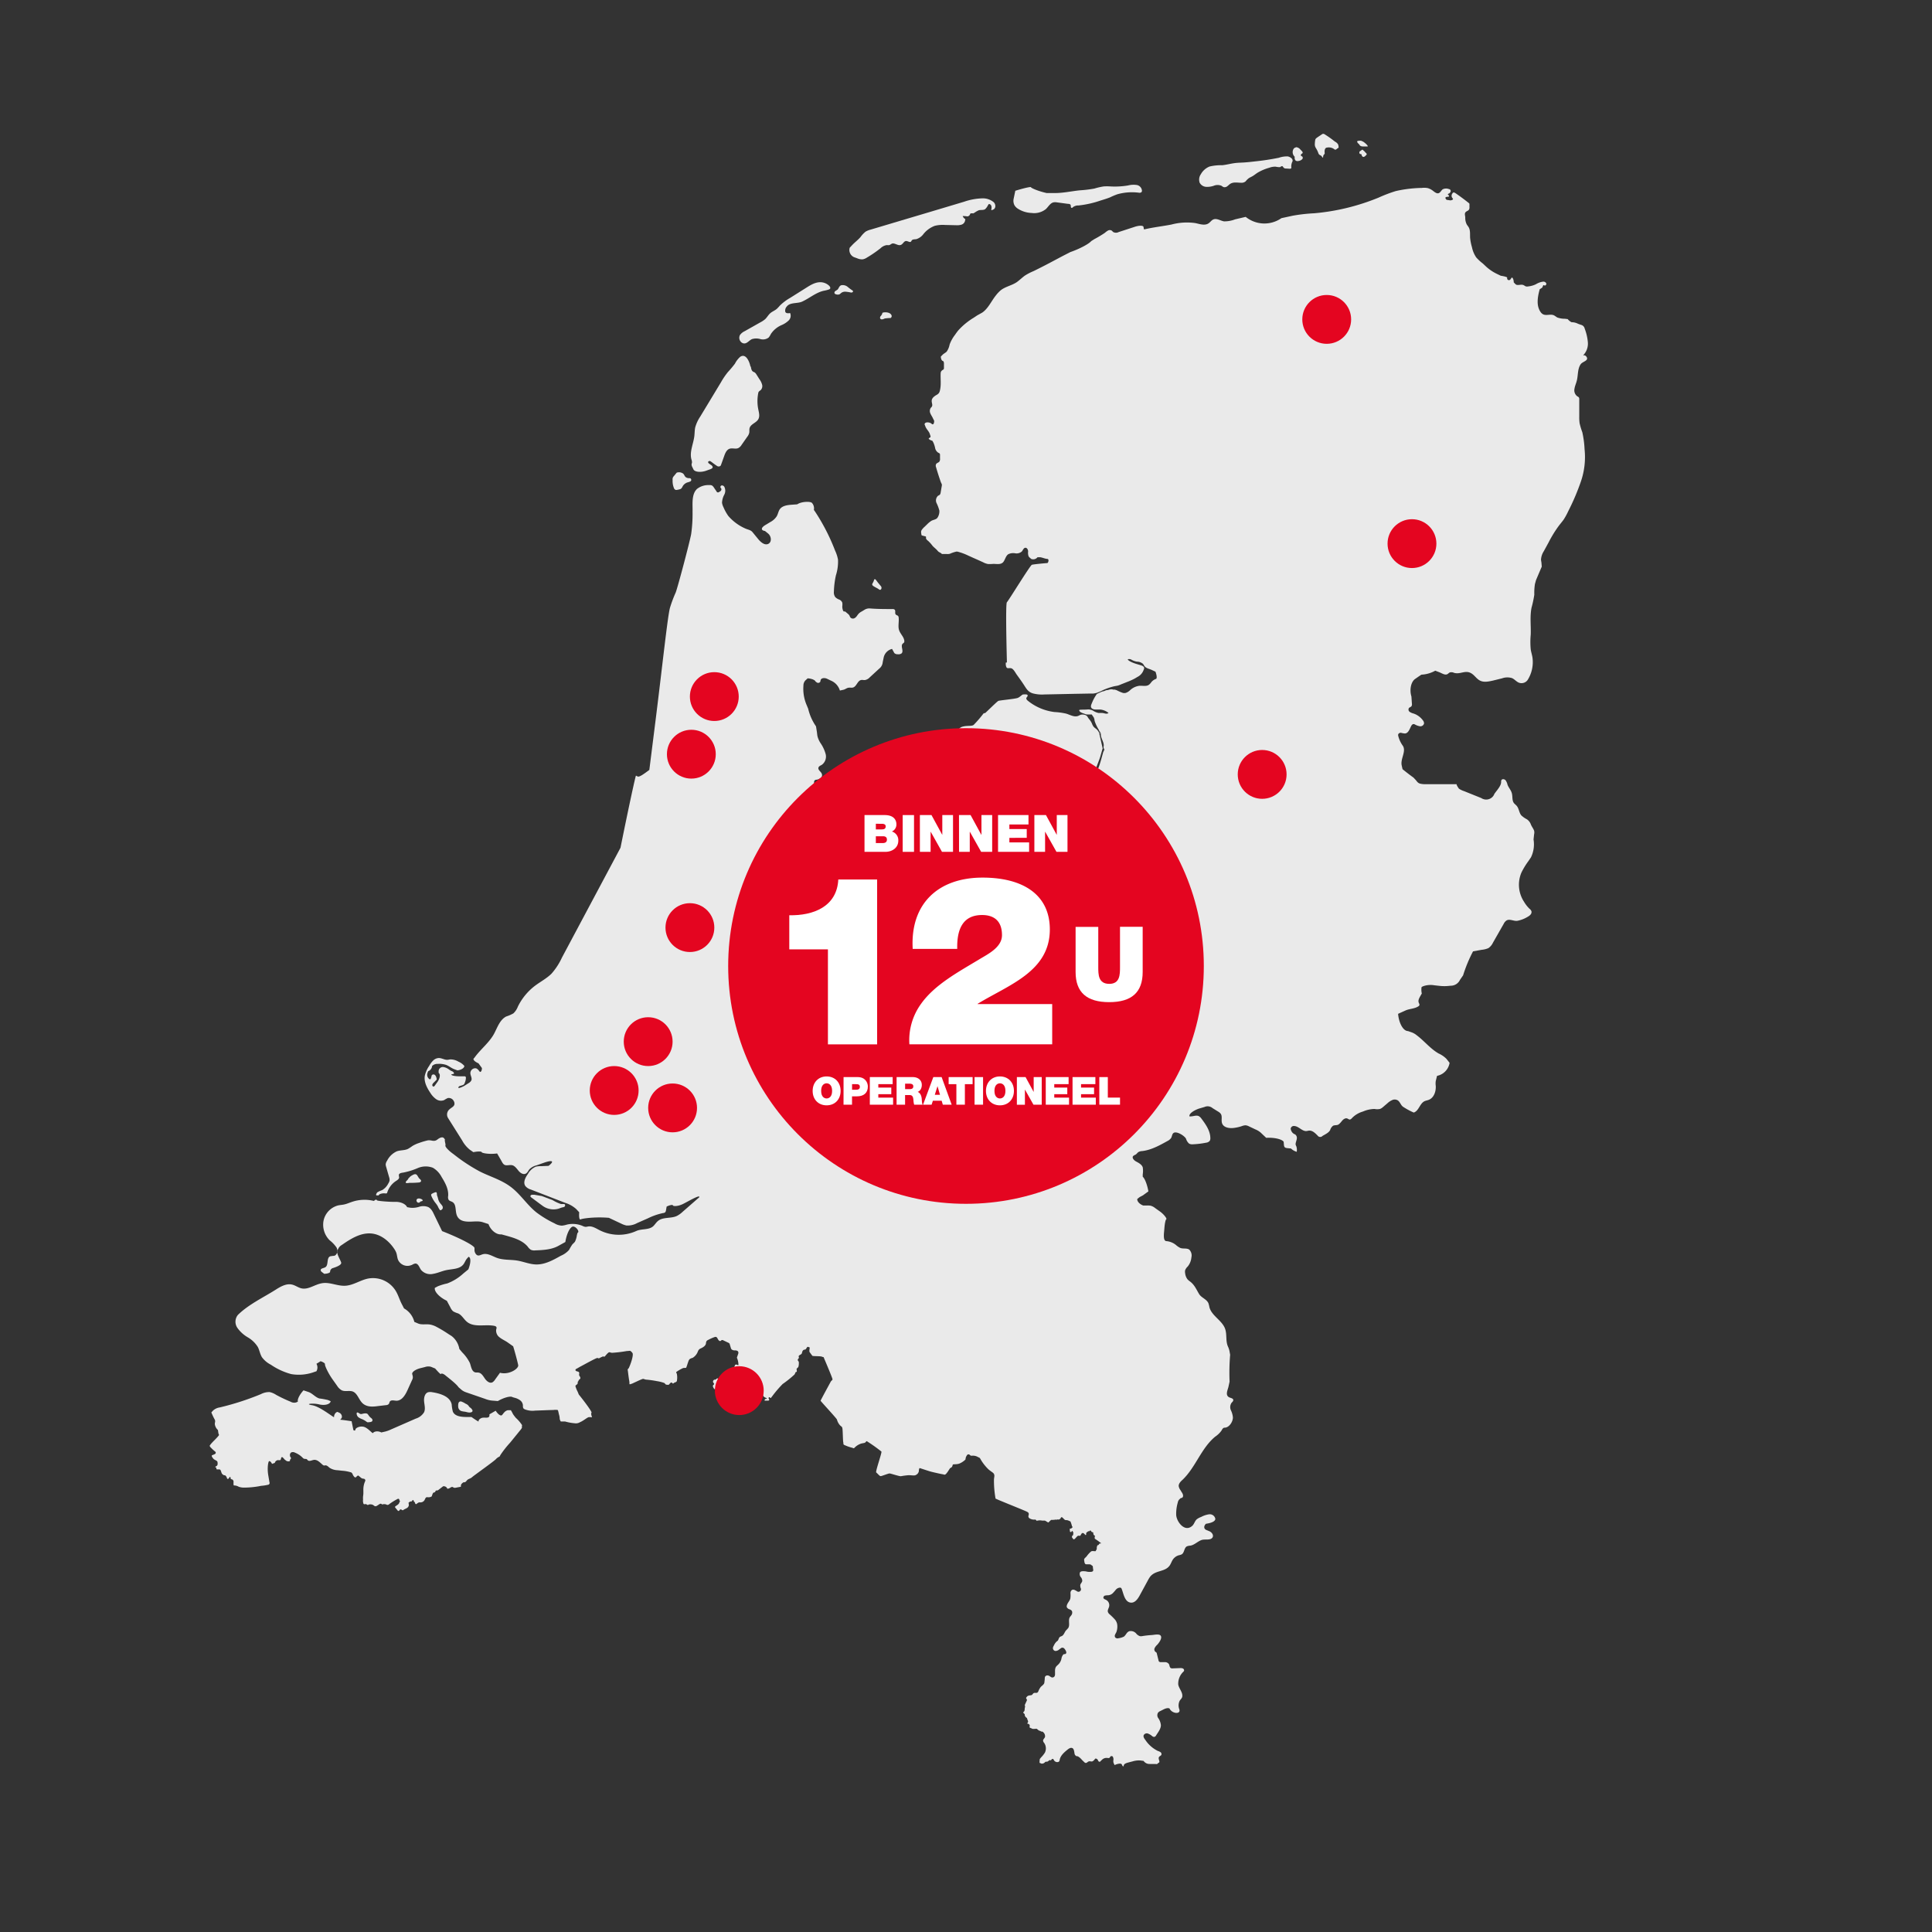 <?xml version="1.0" encoding="UTF-8"?> <svg xmlns="http://www.w3.org/2000/svg" width="1500" height="1500" viewBox="0 0 1500 1500"><rect x="0" y="0" width="1500" height="1500" fill="#333333" stroke="none"/><defs><style>.cls-1{fill:#eaeaea;}.cls-2{fill:#e40520;}.cls-3{fill:#fff;}</style></defs><g id="Kaart"><path class="cls-1" d="M848.75,563.76a10.72,10.72,0,0,1-1-2.09,13.38,13.38,0,0,0-1.71-2.8c-.39-.44-.73-.9-1.07-1.36s-.45-.78-.7-1.15a3.79,3.79,0,0,0-2.44-1.43,5.86,5.86,0,0,0-2.7,0c-.78.24-1.51.73-2.29,1-3,.93-6-.92-9-1.85a52.42,52.42,0,0,0-9.17-1.26A40.82,40.82,0,0,1,798,544.05c-.7-.59-1.46-1.46-1.07-2.29.17-.36.52-.61.71-1,1.22-2.16-2.43-1.58-3.24-1.58s-2.14,1.68-4,2.58-14.19,1.92-15.3,2.43-9.93,9.35-10.25,9.42a3.46,3.46,0,0,0-1.22.29,92.08,92.08,0,0,1-7.69,8.93c-1.77,1.22-4.86.3-8.78,1.39s-6.08,7.47-6.57,8.27-1.41-.14-1.78-.43-1.85-1.41-2.72-1.22-2.58,8.52-1.22,10.05,2.43.44,3,1.31-1.22,2.22-1.8,2.07a3.91,3.91,0,0,0-2.44.44c-.87.46-8.51,7.3-10.61,8.52s-27.74,18.91-30.41,21.24a33.38,33.38,0,0,1-9.3,6.09l-3.09,1.21a33,33,0,0,1-11.15,7.5l-2.87,2.87a56.21,56.21,0,0,1-8.93,8.3c-2.43,1.48-5.28,2.72-6.08,5.4a2.3,2.3,0,0,0,0,1.22,4.22,4.22,0,0,0,.82,1.48c3.17,4.26,2.05,8,2.17,12.73a6.41,6.41,0,0,0,6.88,5.88h0c.22,0,.44-.05.65-.09,2.71-.24,5.24-1.39,7.89-1.82,5.82-.95,11.58,1.48,17,3.89A75.37,75.37,0,0,1,705,679.64c6.52,5.55,11.19,13.24,18.49,17.74a27.15,27.15,0,0,0,27.89,0,26,26,0,0,1,6.4-3.48c1.85-.48,4-.41,5.38-1.77a9.05,9.05,0,0,0,1.58-5.24c1-6.3,6.55-11.8,5.48-18.08-.69-4.06-4.12-7.86-2.8-11.75s6.62-4.87,11-4.87c5.18-.12,9-.19,12.51-4.5a64.41,64.41,0,0,1,6-7.57,30,30,0,0,1,4.23-2.92l12.41-7.42a8.07,8.07,0,0,1,5.4-1.65,9.22,9.22,0,0,1,2.92,1.38,2.51,2.51,0,0,0,1.22.49,2.65,2.65,0,0,0,1.56-.51,46.24,46.24,0,0,0,16.06-15.82,6.34,6.34,0,0,1,1.87-2.21c1.1-.61,2-.66,2.88-1.73a12.2,12.2,0,0,0,1.6-3.21l5.89-15.43c.54-1.44,1.07-2.85,1.48-4.31l1.66-5.79c-1.51-6.52-2.73-11.88-2.7-11.88-.24-.51-.51-1-.8-1.51l-.49-.63c-.9-1.21-2.43-1.82-3.21-3"></path><path class="cls-1" d="M1229.37,275.63a12.84,12.84,0,0,0,3.43-9.95,38.3,38.3,0,0,0-2.43-10.49,3.83,3.83,0,0,0-2.94-3l-2.22-.8a11.32,11.32,0,0,0-4.67-1.22c-.12.27-1.92-.68-3.43-2.43l-2-.24a17.56,17.56,0,0,1-6-1c-1-.54-1.85-1.36-2.92-1.8-2.61-1-5.82.61-8.3-.76a5.49,5.49,0,0,1-1.9-1.87c-3.36-5-2.17-11.68-.56-17.5a21.22,21.22,0,0,0,2-1.34c.26-.36.58-1.89,1.09-1.85a2.35,2.35,0,0,1,.63.27c.88.32,1.68-.92,1.32-1.75a2.46,2.46,0,0,0-2.44-1.22,13.93,13.93,0,0,0-5.54,2,18.16,18.16,0,0,1-5.89,1.68,4.35,4.35,0,0,1-1.9,0c-.71-.24-1.29-.8-2-1.07-2-.78-4.67.81-6.15-.73l-1.29-1.34c0-2.14-.83-3.82-1.51-3.74l-.39.51c-.42.53-.73,1.21-1.32,1.43a1.41,1.41,0,0,1-1.82-.81h0l-.17-.78c.83-.49-1.39-1.22-4.87-1.75l-2.89-1.39a35.32,35.32,0,0,1-8.13-5.38c-1-.92-2-1.9-3-2.8a36.09,36.09,0,0,1-5-4.62,21.84,21.84,0,0,1-3.34-8,37.12,37.12,0,0,1-1.43-7.3c-.15-2.75.26-5.7-1.07-8.08-.44-.76-1-1.41-1.49-2.17a11.21,11.21,0,0,1-1.21-5.42c0-1.46-.83-3.05.34-4.29.73-.75,2-1,2.55-1.87a3.54,3.54,0,0,0,.37-2v-2.07a1.09,1.09,0,0,0-.13-.68,1,1,0,0,0-.31-.32q-5-4-10.32-7.66c-.61-.42-1.44-.85-2-.42a1.52,1.52,0,0,0-.44.54,2.9,2.9,0,0,0-.37,3.14l.51.7c.73.66,0,1.37-1.7,1.59l-1.48-.22-1.49-.22c-1.22-1.1-1.22-2.12,0-2.27l1.22-.14a.79.79,0,0,0,.56-.2c.29-.29,0-.82-.34-1.07l-.34-.24c-.34-.32,0-.8,1-1.1l.56-.6a1.68,1.68,0,0,0,.17-2.22,2.4,2.4,0,0,0-1.22-.56,5.94,5.94,0,0,0-4.55.2c-1.21.8-1.77,2.43-3.14,3s-2.87-.54-4.06-1.44a12.67,12.67,0,0,0-4.4-2.43,14.82,14.82,0,0,0-4.65-.17,99.87,99.87,0,0,0-20.23,2.43,112.57,112.57,0,0,0-13.38,5.09,170.4,170.4,0,0,1-49.89,12.16,130,130,0,0,0-16.81,1.9l-8.76,1.9a23.12,23.12,0,0,1-27.74-1l-8.21,1.92a22.8,22.8,0,0,1-8.61,1.56c-2.82-.47-5.6-2.58-8.25-1.49-1.51.61-2.43,2.17-3.82,3.07-2.92,1.92-6.77.49-10.2-.24a46.82,46.82,0,0,0-18.59,1.14c-6.3,1.22-12.31,1.9-18.61,3.21l-2.12.46a.69.69,0,0,1-.49,0,.65.65,0,0,1-.24-.53l-.17-1.22c-.15-1.31-3.46-1.36-7.3,0L877,177.41l-8.42,2.74a4.57,4.57,0,0,1-4.28,0c-.44-.31-.73-.82-1.22-1.14a2.88,2.88,0,0,0-2.84,0,13.38,13.38,0,0,0-2.44,1.78,90,90,0,0,1-8.13,4.86l-2.43,1.54c-2.14,2.43-9.44,6.18-16.21,8.52l-5.86,3-6.89,3.65c-5.18,2.8-10.44,5.48-15.72,8.08a42.31,42.31,0,0,0-7,3.65c-2.07,1.54-3.92,3.34-6,4.87-3.94,2.73-9,3.48-12.73,6.52a26.44,26.44,0,0,0-3.65,3.9c-3.5,4.38-5.93,10.14-10.56,13.31l-3.94,2.19-2.85,1.9A52.06,52.06,0,0,0,744,256.53c-.92,1.1-1.73,2.26-2.55,3.46a27.8,27.8,0,0,0-4.16,7.47A14.38,14.38,0,0,1,735,273c-1,1-2.44,1.6-3.31,2.6l-1.22,1.22c0,1.92.78,3.48,1.83,3.48l.39.75a2.23,2.23,0,0,1,.19,1v3.77a1.34,1.34,0,0,1-.61,1.22,3.91,3.91,0,0,0-1.68,1.49,4.32,4.32,0,0,0-.27,1.43c-.19,4.53.54,9.15-.65,13.53a5.47,5.47,0,0,1-.73,1.7,6,6,0,0,1-2,1.54c-1.63,1-3.4,2.31-3.55,4.23s1,3.46,0,4.87c-.22.32-.54.58-.78.9a4.3,4.3,0,0,0-.32,4.11c.52,1.36,1.37,2.44,2,3.85l1,2c0,2.44-.88,3.46-2.07,2.27s-5.13-1.73-5.4.46l.73,1.87c.7,1.85,2.6,3.51,3.26,5.38.22.63.41,1.22.63,1.87a1.16,1.16,0,0,1,0,.64c0,.43-.66.6-1,.9l-.41.31c0,.59,1.22,1.39,2.85,1.8l.75,1.32a19,19,0,0,1,1.39,4.31,5.63,5.63,0,0,0,2.43,3.65c.44.24,1,.41,1.22.85a1.57,1.57,0,0,1,.15.8v2.8a3.75,3.75,0,0,1-.47,2.43c-.68.88-2.07,1.07-2.58,2a3,3,0,0,0,0,2.44c1.1,3.86,2.32,7.66,3.65,11.43.37,1,1,1.68.83,2.7l-.92,5.43a3.27,3.27,0,0,1-.71,1.8,6.3,6.3,0,0,1-1.29.73,4.88,4.88,0,0,0-1.22,5.65,30.43,30.43,0,0,1,2.19,5.84,8.78,8.78,0,0,1-1.36,5.42c-.95,1.64-3.28,1.68-4.87,2.61a19.32,19.32,0,0,0-3.28,2.7L717.83,409a12.76,12.76,0,0,0-2.29,2.58c-.68,1.15-.32,2.12-.17,3.39a1.09,1.09,0,0,0,.19.6,1.22,1.22,0,0,0,.54.25l2.16.56a1,1,0,0,1,.56.24c.37.37,0,1,.15,1.51a4.39,4.39,0,0,0,1.56,1.75,28.07,28.07,0,0,1,3.53,3.94c1.12,1.22,2.43,2.17,3.57,3.41a6.26,6.26,0,0,0,1,1.07c.66.56,1.53.8,2.19,1.36a1.61,1.61,0,0,0,.63.47h3.65a7.17,7.17,0,0,0,2.44-.2,26.35,26.35,0,0,1,5.06-1.68,3.62,3.62,0,0,1,1.22.15,44.43,44.43,0,0,1,8,3l3.84,1.73q3.91,1.71,7.79,3.5a12.3,12.3,0,0,0,3.77,1.29,33.12,33.12,0,0,0,4-.12c2.44,0,5.12.61,7.06-.81s2.24-5,4.41-6.61a8.49,8.49,0,0,1,5.45-.81,6.2,6.2,0,0,0,5.21-1.41c.9-1.05,1.33-2.72,2.67-2.87s2.17,1.46,2.22,2.8a7.94,7.94,0,0,0,.41,3.92,4.37,4.37,0,0,0,.9,1l1.12.95a4.23,4.23,0,0,0,4.87-1.34h1.77c1.78.12,4,1.22,5.77,1.31s.73,3.24,0,3.24-10.63.9-11.95,1.34S783,466.4,781.75,467.59s0,45.14,0,46.23-.14.47-.58.47-.44,2.43.22,3.74,2.07.39,3.77.83,3.31,3.65,4.19,4.87c2,2.77,4.06,5.6,5.93,8.52s3.14,5,6.58,6.08a27.59,27.59,0,0,0,9,.85l23.43-.49,11.56-.21c1,0,1.92,0,2.87,0a22.7,22.7,0,0,0,2.44-.44,30.59,30.59,0,0,0,4.86-2.07,47,47,0,0,1,5.94-2.29c1-.31,2.07-.61,3.09-.85s2.17-.32,3.17-.63,2.16-.88,3.26-1.29l3.45-1.37a51.23,51.23,0,0,0,5.53-2.43c.87-.46,1.75-1,2.6-1.51a9.64,9.64,0,0,0,4.87-5.52,3.53,3.53,0,0,0,.39-1.39c0-1.22-1.49-1.87-2.68-2.21l-3.36-1c-3.65-1.1-6.69-2.73-6.69-3.65l.83-.12a3.85,3.85,0,0,1,2.43.7,13.76,13.76,0,0,0,3.8,1.29,7.58,7.58,0,0,1,4.72,1.66c.48.53.75,1.21,1.21,1.82,1.29,1.75,3.75,2.05,5.72,3l2.8,1.31c1.22,3.28,1.32,5.86,0,5.72l-.95.51a7.92,7.92,0,0,0-2.43,2.14,8.47,8.47,0,0,1-1.63,1.75c-2.07,1.54-5,.64-7.57.85a13.08,13.08,0,0,0-7,3.29,9.07,9.07,0,0,1-3.48,2.21,4.59,4.59,0,0,1-2.27,0,31.29,31.29,0,0,1-4.62-2,8,8,0,0,0-2.43-.6h-.15c-.17,0,0,.26.17.63s.27.36,0,0l-.22-.29c-.22-.32-.27-.42-.66-.44a5.74,5.74,0,0,0-1.94,0,7.58,7.58,0,0,0-1.54.46,13.8,13.8,0,0,0-1.68.22c-.48.15-.92.46-1.41.61l-1,.22a10.38,10.38,0,0,0-2,.75l-1.8.83a2.63,2.63,0,0,0-1.51,1.34,32.48,32.48,0,0,0-3,5.62c-.6,1.56-1.84,3.58,0,4.87a4.77,4.77,0,0,0,2.44.68h3.65a12.12,12.12,0,0,1,6.28,2.43l.24.19c0,.32-.78.61-1.85.64l-1-.2a12.74,12.74,0,0,0-1.63-.34,25.69,25.69,0,0,0-3,0,11.61,11.61,0,0,1-4.06-1.56,7.8,7.8,0,0,0-4.51-1.21c-1.4.13-2.82.18-4.23.17-.41,0-2.43,0-2.43.41a.93.93,0,0,0,.12.46c.65,1.39,3,1.9,4.3,2.44a4.16,4.16,0,0,0,2.22.41h2.58a1.41,1.41,0,0,1,.41,0,.87.87,0,0,1,.27.27l1.12,1.63a6.82,6.82,0,0,1,.41.68,8.47,8.47,0,0,1,.54,2.43,32.65,32.65,0,0,0,3.28,6.94l.2.46a2.19,2.19,0,0,0,.85,1.22l.15.24a4.6,4.6,0,0,1,.36,2c.24,3,2.43,5.6,2.24,8.52a3.6,3.6,0,0,0,0,1.9l.19.36c.49,0,.25,1.22-.53,2.44l-.37,1.29c-1.68,6-3.14,12.16-6.54,17.37a9.25,9.25,0,0,0-1.36,2.58,4.6,4.6,0,0,1-.56,2c-.44.56-1.22.76-1.73,1.22-1.22,1.22-.66,3.65-.93,5.18a8.32,8.32,0,0,1-3.21,4.53c-3.48,3.19-6.3,7-9.73,10.19a73.05,73.05,0,0,1-9,6.7l-7.3,4.86c-7.08,4.75-14.41,9.62-22.75,11.49a10.65,10.65,0,0,0-3.75,1.29c-1.65,1.22-.95,2.14-1.14,3.65a7.7,7.7,0,0,1-2.44,4.72c-2.43,2.12-5.52,3.65-7.88,6-7,6.89-6.69,18.76-13.39,26-4.45,4.87-11.21,6.62-17.59,8.22l-11.68,3a13.11,13.11,0,0,1-8,.34c-3.17-1.22-4.87-4.55-7.3-7a11.4,11.4,0,0,0-7.3-3.72l-2.75-.2a3.39,3.39,0,0,1-4.78.44h0A3.34,3.34,0,0,1,704,692l-2-1.78c-1.58-1.41-3.73-2.75-3.65-4.87,0-1.21.82-2.28.51-3.4s-1.71-1.71-2.92-2l-3.46-.92c-3.87-.73-7-1.9-6.93-2.58s-4-1.63-8.52-.64l-4.16.91a22.85,22.85,0,0,1-9,.73,7.79,7.79,0,0,1-6.44-5.6,5.9,5.9,0,0,0-.52-2.07c-.92-1.63-3.23-1.34-4.86-1.73a16.44,16.44,0,0,1-5.21-2.43,15.54,15.54,0,0,0-8.59-3.65c-1.11.12-2.22.3-3.31.53a28.83,28.83,0,0,1-5.65.22,1.93,1.93,0,0,1-.85-.17,2,2,0,0,1-.7-1.21l-.68-2c-2.19-1-3.65-2.44-3.31-3.34l-.56-.58a3.12,3.12,0,0,0-2.29-.68,11,11,0,0,1-2.43,0l-1.29-.27c-.71-1.29-.47-2.63.53-3l1,.17a4.2,4.2,0,0,0,2.9-.12l.83-.51a5.75,5.75,0,0,0-4.67-1.82l-1.15,1.36c-.36.44-.61,1-1.09,1.29a2.42,2.42,0,0,1-2.68-.61,23.57,23.57,0,0,1-3.33-2.89l-.69-.73c0-1,1.88-.88,4,.31l1.63-1.22c.8-.58,1.6-1.72,2.43-1.21s.63,1.21,1.12,1.82a1.72,1.72,0,0,0,2,.2,5.16,5.16,0,0,0,1.54-1.58l5.71-8a42,42,0,0,1,3.92-4.5c1-1,1.22-2.44,2.44-3.24a16.81,16.81,0,0,1,2.21-.85c1.73-.8,2.29-2.92,3.12-4.65a19.21,19.21,0,0,1,5.15-6.08,2.77,2.77,0,0,0,1.22-1.88c0-.75-1-1.63-.7-2.43a1.72,1.72,0,0,1,.7-.85,21.74,21.74,0,0,1,5.06-2.95,40.12,40.12,0,0,0,4-1.46,11.74,11.74,0,0,0,2.07-1.43,1.83,1.83,0,0,0,.61-1c0-.73-.78-1.22-1.49-1.32a8,8,0,0,0-1.95,0c-.82,0-1.82.27-2.43-.36a5.47,5.47,0,0,0-.41-.54,2,2,0,0,0-1.34-.29,4.85,4.85,0,0,1-3.09-1.14c-.34-.27-.71-.61-1.12-.51a.92.92,0,0,0-.49,1.07,12.89,12.89,0,0,0,.51,1.21,4.15,4.15,0,0,1-.85,3.56,6.88,6.88,0,0,0-1.48,3.43,26.2,26.2,0,0,0,.58,2.77,3.38,3.38,0,0,1-.24,1.78,1.12,1.12,0,0,1-.49.66,1.42,1.42,0,0,1-.71,0,27.82,27.82,0,0,1-4.23-.86,8.07,8.07,0,0,1-2.65-1.21,6.83,6.83,0,0,1-1.66-2.44,18.26,18.26,0,0,1-1.34-3.89c-.24-1-.24-2.43.69-2.9a3.57,3.57,0,0,1,1.07-.26c2.09-.27,5-1.8,4.16-4.41-.59-1.9-3.24-3.16-2.65-5,.34-1.14,1.65-1.58,2.65-2.19a7.91,7.91,0,0,0,2.92-8.37,28,28,0,0,0-4-8.51,18,18,0,0,1-2.31-5.19c-.27-1.21-.32-2.43-.51-3.65l-.66-4.13a39.89,39.89,0,0,1-6.08-13.68l-1.39-3.33a32,32,0,0,1-2.29-14.61,5.88,5.88,0,0,1,1.44-3.94l1.85-1.7c3,.17,5.74,1.29,6.08,2.43l.88.66a1.91,1.91,0,0,0,2.68-.24h0l.14-.2a10.15,10.15,0,0,0,.25-1.22c.53-1.89,3.28-1.94,5.08-1.07l2.8,1.34a12.18,12.18,0,0,1,7.11,7.77l2.72-.59c1.39-.29,2.44-1.34,3.9-1.58s2.43.15,3.55-.17c2.82-.8,3.43-5.23,6.3-5.82,1-.22,2.07.15,3.09,0a6.69,6.69,0,0,0,3.65-2.11l7.3-6.72a6.93,6.93,0,0,0,2.73-5l.68-3.26a8.76,8.76,0,0,1,6.57-7.06l1.12,2a13,13,0,0,0,.66,1.22,3.61,3.61,0,0,0,2.77.92,3.91,3.91,0,0,0,2.85-.68c1.92-1.8-1-5.59.83-7.49.36-.37.87-.61,1.14-1.05a2.18,2.18,0,0,0,.17-1.07c-.24-3.14-3.07-5.4-4.06-8.37s0-6.5-.32-9.73a2.35,2.35,0,0,0-.44-1.29c-.49-.56-1.39-.64-1.87-1.22-.85-1,.12-2.82-.83-3.72a2.33,2.33,0,0,0-1.73-.47c-5.91,0-11.7,0-17.59-.48a7,7,0,0,0-4.33,1.21l-1.93,1.15a9.76,9.76,0,0,0-2.16,1.51c-1.22,1.21-1.88,2.92-3.36,3.65a2.61,2.61,0,0,1-3.31-.59,11.18,11.18,0,0,1-.75-1.56,6,6,0,0,0-1.29-1.33l-1.56-1.32a1,1,0,0,0-.68-.34h-.54c-.44,0-.73-.46-.87-.87a8.24,8.24,0,0,1-.54-3.22,10.55,10.55,0,0,0,0-2.75,4.27,4.27,0,0,0-2.43-2.43,8,8,0,0,1-3.09-2,6.42,6.42,0,0,1-1-4.3A66.93,66.93,0,0,1,649,446.68a35.29,35.29,0,0,0,1.63-12.16,28.09,28.09,0,0,0-2.26-7,156.82,156.82,0,0,0-15.48-30.2l-1-1.43a6.27,6.27,0,0,0-1.51-5.45c-1.21-1.29-8.17-1.12-11.41,1.12l-3.65.26c-3.65.25-7.89.64-9.95,3.65-1.12,1.66-1.34,3.8-2.44,5.53a13.26,13.26,0,0,1-4.86,4.31l-3.44,2.09c-3.86,2.16-4.18,4.33-.68,4.87l2.44,2c2.43,2,3,6.44.22,7.93s-6-1.22-8-3.72c-1.46-1.76-2.89-3.53-4.35-5.31s-3.55-1.87-5.72-2.9a37,37,0,0,1-13.12-9.73,35.72,35.72,0,0,1-3.72-6.74,11,11,0,0,1-1.12-3.48,14.25,14.25,0,0,1,1.73-6.21,6.67,6.67,0,0,0,0-6.23,2.18,2.18,0,0,0-1.9-1,1.23,1.23,0,0,0-1.07,1.34v.29c.15.25.41.42.56.66a1.59,1.59,0,0,1-.17,1.78,4.61,4.61,0,0,1-1.53,1.09,1.21,1.21,0,0,1-1.71-.19,1.16,1.16,0,0,1-.22-.39l-2.06-3a4.19,4.19,0,0,0-1.51-1.56,3.89,3.89,0,0,0-2-.27,14.21,14.21,0,0,0-9.57,3c-4.43,4.26-3.28,12-3.43,17.64a110.7,110.7,0,0,1-1.09,17.45c-1.32,6.94-10.35,41-12,45.31a97.55,97.55,0,0,0-4.43,11.81c-1.78,6.18-5.89,44.92-10.95,85.44l-5.09,40.49c-4.26,3.16-7.74,5.74-9.07,5.09l-1.32-.66c-.58,1.12-6,26.28-12,56l-13.05,24.48L436.3,743.45A51,51,0,0,1,428.14,756c-3.77,3.72-8.59,6.2-12.82,9.39a45.28,45.28,0,0,0-13.22,16.08,14.23,14.23,0,0,1-3.5,5.31,29.92,29.92,0,0,1-5.6,2.43c-4.72,2.44-6.66,8-9.05,12.71-3.58,7.1-10.29,12.16-15.06,18.56l-.83,1.1c-1.29.78.24,2.58,3.46,4l1.77,2.44.88,1.21c0,1.73-.56,3.09-1.51,3l-.61-.66a7.35,7.35,0,0,0-1.82-1.87,3.21,3.21,0,0,0-1.39-.32,3.86,3.86,0,0,0-3.65,3.75c0,1.9,1.46,3.8.8,5.6a5.25,5.25,0,0,1-2.26,2.26l-3.34,2.12c-3.84,2-5.59,2.12-3.91.27l2.21-.73a2.67,2.67,0,0,0,2.19-2.05,10.22,10.22,0,0,0,.85-3.82,1.22,1.22,0,0,0-.44-1,1.3,1.3,0,0,0-.75-.14h-3.65c-4,0-6.86-.73-6.4-1.53l.9-.17.9-.15c.58-.76-.41-1.9-2.19-2.43l-1.44-.95a9.46,9.46,0,0,0-4.69-2,3.35,3.35,0,0,0-3.43,3V833c1.55,1,1.12,4.24-1,7.16l-1.92,2.65a1.6,1.6,0,0,1-.95.78c-.73.12-1.21-.85-1-1.56a4.54,4.54,0,0,1,1.34-1.75l2.07-2.12c-.36-3.38-2.09-4.87-3.84-3.41l-.54,2c-.12.49-.29,1.09-.8,1.22a1,1,0,0,1-.73-.3,4.13,4.13,0,0,1-1.32-4.42l.54-1.54a4.87,4.87,0,0,0,3.14-4.21l1.21-.8A6.18,6.18,0,0,1,340,826a16.87,16.87,0,0,1,6.35.78c2.19.82,4,2.43,6.23,3.31l2.58.95c3.09-.37,5.48-1.95,5.33-3.51l-1-1a12.63,12.63,0,0,0-3.57-2.28,12,12,0,0,0-6.09-1.73c-.87,0-1.73.32-2.6.34-2.26,0-4.33-1.44-6.57-1.41a6.58,6.58,0,0,0-4.48,2.07,19.36,19.36,0,0,0-3,4.09,21.65,21.65,0,0,0-3.4,7.83c-.66,4.65,1.72,9.15,4.3,13a16.9,16.9,0,0,0,4.43,4.87,6.47,6.47,0,0,0,6.35.78,18.69,18.69,0,0,1,2.8-1.56,4.36,4.36,0,0,1,4.7,2.44,3.71,3.71,0,0,1,.41,2.65c-.46,1.61-2.29,2.31-3.53,3.45a5.25,5.25,0,0,0-1.43,6.87l11,17.49a23.78,23.78,0,0,0,6.08,7.3l2.63,1.81c3.46-.71,6.38-.66,6.45,0s5.57,1.87,12,1l2.82,4.87c.88,1.46,1.49,3.23,3,4s3.94-.17,5.89.27,3.48,2.56,4.86,4.26,3.65,3.26,5.67,2.26c1.32-.68,1.9-2.24,2.83-3.38a11.59,11.59,0,0,1,5.37-3l6-2.1c6.62-2.31,8.2-1.21,3.51,2.44l-5.31.24a18.82,18.82,0,0,0-4.55.37,12.77,12.77,0,0,0-6.15,5.62c-2,2.82-4,6.62-2,9.46a8.42,8.42,0,0,0,4.25,2.71l26.77,10.36a22.6,22.6,0,0,1,8.52,4.87l2.26,2.43c-.34,3.65.15,6.09,1.12,5.5s10.42-2.16,21.9-1.21l9.47,4.45a17,17,0,0,0,4.14,1.51,15.3,15.3,0,0,0,8.42-1.93l8.3-3.65a48.74,48.74,0,0,1,11.68-4.06,3.05,3.05,0,0,0,1.8-.7,4.42,4.42,0,0,0,.61-1.93l.43-2.43c2.56-1.22,4.72-1.58,4.87-.88s3.8.9,8-1.21,13.39-7.57,12.46-5.11l-1.85,1.6-11,9.61a19.32,19.32,0,0,1-4.62,3.31c-4.68,2.15-10.86.59-14.75,4-1.29,1.09-2.17,2.62-3.38,3.79-3.36,3.26-9.08,1.92-13.31,3.87a33,33,0,0,1-28.5-.63c-2.87-1.46-5.84-3.46-9-2.87a12.06,12.06,0,0,1-1.8.29,6.68,6.68,0,0,1-2.43-.75,19.47,19.47,0,0,0-12.17-1,18.07,18.07,0,0,1-3.92.8,12.24,12.24,0,0,1-5.72-1.82,79.56,79.56,0,0,1-14.06-8.52c-7.3-5.87-12.41-14.19-19.93-19.81s-16.11-7.91-24.14-12a136.62,136.62,0,0,1-17-10.88L352,896c-3.75-2.66-6.52-5.65-6.18-6.7s-.8-3.33-.37-4.67l-.73-.9c-1.21-1.46-3.52-.27-5,.9-3,2.43-4.86,0-8.15.88a61.9,61.9,0,0,0-6.54,2,24,24,0,0,0-4.87,2.26,33.21,33.21,0,0,1-3.5,2.27c-2.66,1.21-5.8.87-8.52,1.82a15.65,15.65,0,0,0-7.59,7.3,6,6,0,0,0-1.1,2.87,6.65,6.65,0,0,0,.34,1.83c.76,2.68,1.53,5.35,2.29,8a6.65,6.65,0,0,1,.39,2.65,6,6,0,0,1-.93,2.22,12.57,12.57,0,0,1-4.86,5.28,21.81,21.81,0,0,0-3.65,1.65c-.49.37-1.78,2.61-.42,2.44h1a.82.82,0,0,0,.44,0,.53.53,0,0,1,.2-.47,1.22,1.22,0,0,1,.48-.39,7.73,7.73,0,0,1,4.29-.68c.51,0,1.12.15,1.43-.26a1.16,1.16,0,0,0,.2-.47,16.75,16.75,0,0,1,6.81-8.93c1.07-.7,2.43-1.53,2.43-2.8-.11-.6-.19-1.21-.24-1.82.17-1.39,2-1.71,3.36-1.88a54.74,54.74,0,0,0,11.44-3.55,15.63,15.63,0,0,1,11.68-.19,17.86,17.86,0,0,1,6.74,7.18c2.8,4.5,5.5,9.46,5.08,14.74a4.52,4.52,0,0,0,.35,2.92c.63.95,1.92,1.15,2.92,1.71,3.43,2,1.92,7.3,3.74,11s5.72,4.26,9.32,4.28,7.3-.66,10.71.49l4.26,1.38c1.73,4.87,6.25,8.42,10.07,8l3.41.94c6.23,1.71,12.83,3.66,17,8.6a8.92,8.92,0,0,0,2.43,2.43,6.78,6.78,0,0,0,3.45.46c6.09-.24,12.54-.53,17.91-3.5l5.41-3c1.07-6.79,3.87-12.17,6.2-12s5.16,4.11,3.26,4.87l-.48,1.75a16,16,0,0,1-1.56,5.23,23,23,0,0,1-1.9,1.92,36.92,36.92,0,0,0-2.58,4.31,17.4,17.4,0,0,1-6.45,4.6c-6.08,3.43-12.55,7-19.46,6.74-4.87-.17-9.52-2.19-14.36-3s-10.59-.29-15.53-2c-3.75-1.33-7.49-4-11.31-2.89-1.32.36-2.61,1.22-3.92.85s-2.44-2.43-2.44-4v-1.7c0-1.85-11.41-7.77-25.16-13.14l-5.79-11.95c-1.22-2.58-2.43-5.53-5.11-6.77a10.43,10.43,0,0,0-6.91-.17,16.66,16.66,0,0,1-6.94.73l-2.43-.44C315,934.77,311,933,307,933.12s-14.33-.66-14.35-1.22-1.32-.8-2.24.51l-1.05-.22a30.26,30.26,0,0,0-15.82.85c-2,.64-3.87,1.51-5.89,2s-3.53.47-5.25.88a15.5,15.5,0,0,0-11.15,11.58A17,17,0,0,0,256,963a25.17,25.17,0,0,1,5.3,5.6c1.22,2.28.56,5.81-1.92,6.42a19.83,19.83,0,0,0-3.07.39c-3,1.29-1,7-3.84,8.52-1.22.75-3.48.75-3.48,2.21a2,2,0,0,0,.9,1.44l1.8,1.39c2.55,0,4.62-.81,4.6-1.56a3,3,0,0,1,2.29-2.92c1.94-.61,6.76-2.27,6.32-4.19s-3.65-6.54-3.11-9.25l1.22-2.26a6.83,6.83,0,0,1,2.31-2.16c7-4.87,14.74-9.74,23.12-8.94,7.3.71,13.55,5.8,17.61,11.9a13.91,13.91,0,0,1,1.61,3c.63,1.75.66,3.65,1.34,5.43a8,8,0,0,0,10.6,4.1h.18a6.69,6.69,0,0,1,2.7-1.12c2.31,0,3.07,3,4.36,4.87A9.47,9.47,0,0,0,336.3,989c3.46-.56,6.69-2.12,10.13-2.85,4.69-1,10.29-.66,13.28-4.41,1.12-1.41,1.66-3.21,2.83-4.57l1.21-1.36c1.95.29,1.9,4.62-.12,9.73l-3.89,3.19a38.65,38.65,0,0,1-12.54,7.74,43.53,43.53,0,0,0-7.3,2.21l-2.28,1.22c-.66,2.77,3.53,7.3,9.29,10l2.68,5a9.58,9.58,0,0,0,2.19,3.18,17.94,17.94,0,0,0,3.89,1.64c2.92,1.33,4.43,4.55,6.91,6.57,5.6,4.55,13.9,1.77,21,3.06.8.15,1.7.46,1.92,1.22a3.07,3.07,0,0,1-.25,1.58,6.46,6.46,0,0,0,2.68,6.21c1.83,1.48,4.07,2.43,6,3.74l4.5,3.17c1.63,5.33,3.36,11.92,3.9,14.6s-7,7.81-14.14,5.94l-3.65,5.06a7.35,7.35,0,0,1-2.09,2.28c-2.1,1.22-4.55-.75-5.92-2.72s-2.67-4.38-5-4.75c-.83-.14-1.68,0-2.44-.14-2.94-.66-3.28-4.58-4.28-7.3a30.68,30.68,0,0,0-6-8.3l-2.19-2.65a16,16,0,0,0-6-10l-2.58-1.63a97.17,97.17,0,0,0-9-5.41,17,17,0,0,0-5.21-1.89c-3.09-.49-6.42.41-9.29-.83l-2.85-1.22a16.57,16.57,0,0,0-8-10.46l-1.78-3.43c-1.77-3.41-2.82-7.3-4.86-10.49a20.7,20.7,0,0,0-21.3-9.25c-6.08,1.22-11.48,5.26-17.69,5.57s-11.87-2.92-17.81-2-10.76,5.28-16.28,4c-2.44-.56-4.6-2.26-7.08-2.87-4.53-1.12-9,1.48-12.95,4-9.95,6.28-20.81,11.3-29.2,19.47a8.38,8.38,0,0,0-.44,10.1,25.72,25.72,0,0,0,8,7.3,22.56,22.56,0,0,1,7.81,7.45c1.34,2.43,1.73,5.52,3.24,8a19.5,19.5,0,0,0,6.91,5.84,51.65,51.65,0,0,0,15.82,7.3,34.87,34.87,0,0,0,18.15-1.72l1.46-.49a5.91,5.91,0,0,0,0-5.79l1.63-1,1.61-1c2.12.7,3.65,1.77,3.38,2.43s2.19,6.52,6,11.83l3.45,4.86a9.83,9.83,0,0,0,3.65,3.51c2.56,1.12,5.65,0,8.28.83,4,1.38,4.86,6.79,8.17,9.51s7.67,2.43,11.71,1.85l6.08-.71a3.17,3.17,0,0,0,2.19-.87c.42-.54.44-1.29.81-1.88,1-1.53,3.31-.75,5.15-.68,4.17,0,6.79-4.3,8.52-8.1l3.58-7.91a4.49,4.49,0,0,0,.61-2.68l-.37-1.68c-.78-1.6,2-3.77,6.09-4.86l3.74-.93a7.71,7.71,0,0,1,4.68-.17l3.21,1.32c2.43,2.82,4.48,4.86,4.52,4.26s1.61-.47,3.44,1.07,8.61,6.66,10.17,9.19l2,1.73a10,10,0,0,0,1.92,1.37,16.13,16.13,0,0,0,2.58,1.07l14.11,4.86a20.26,20.26,0,0,0,5.07,1.32l4.86.39c4.87-2.8,10-4.12,11.44-3l1.68.48a12.07,12.07,0,0,1,4.16,1.93,5.38,5.38,0,0,1,2.19,3.89,5.27,5.27,0,0,0,.22,2.12,2.44,2.44,0,0,0,1.22,1,16.14,16.14,0,0,0,8.08,1l7.3-.26q3.42-.15,6.86-.22a10.48,10.48,0,0,1,3.26,0c.46.19.73,2.43,1.22,4.11s.29,3,.56,3.43.36,1.31.82,1.39h3.17a37.92,37.92,0,0,0,7.54,1.38,6.06,6.06,0,0,0,4.09-.85c2.43-.92,5.69-3.79,6.81-3.89s2.44.17,2.44,0V1100c-.61-1.34-.76-2.77-.32-3.21s-4-6.79-9.9-14.11l-.86-2.12a21.53,21.53,0,0,1-1.75-4.38c0-.76,1.12-1,1.58-1.78s0-1.48.37-1.75l.29-.22a3.24,3.24,0,0,1,1.58-2V1070a1.94,1.94,0,0,0-.41-1.31,3.29,3.29,0,0,1-.59-1.22c0-.66.3-1.34,0-1.92s-1-.68-1.58-.83-1.29-.51-1.21-1.14.7-.83,1.21-1.1c1.05-.56,2.05-1.22,3.12-1.75s11.61-6.4,12.58-6.4.85.61,1.92,0l1.07-.58.64-.25c.65-.22.29-.41,1.07-.31s.87.17,1.12,0S472,1050,473,1049.9s0,.15,2.24.41a100.08,100.08,0,0,0,11.17-1.33l2.43-.2c.49-.17,1.51.63,2.24,1.78s-.49,6.23-2.75,11.31l-.37.59c-.36.61-.77.41-.6,1.21s.65,5.55,1.11,8,0,3,.47,3.07.75-.29,1.21-.29,8.33-4,9.2-3.9,1.44.61,2.85.63a77.53,77.53,0,0,1,7.76,1.12,29.88,29.88,0,0,1,5.82,1.46c.63.47.92,1.22,1.53,1.29s1.73.25,2,0a20.7,20.7,0,0,1,1.43-1.53c.15,0,.76-.27,1,0s.46.76.94.61.56-.61,1.22-.76a2.88,2.88,0,0,0,1.58-1,14.57,14.57,0,0,0,0-5.81c-.41-.71-.61-1-.36-1.39a32.66,32.66,0,0,1,5.21-3c.6-.22,2.23,0,2.43-.32.7-1.66,1.07-3.24,1.7-4.87a4.13,4.13,0,0,1,1.1-1.85,8.14,8.14,0,0,1,2.24-.92,9.73,9.73,0,0,0,4.11-5.16,5.17,5.17,0,0,1,.92-1.39,4.57,4.57,0,0,1,1.32-.8c1.7-.8,3.58-1.9,3.94-3.72a5.64,5.64,0,0,1,.34-1.68,2.82,2.82,0,0,1,1.29-1.1,36.05,36.05,0,0,1,4.87-2.19,2.53,2.53,0,0,1,1.21-.22c.86.15,1.22,1.15,1.68,1.93s1.22,1.6,2,1.21c.31-.14.51-.48.83-.63a1.6,1.6,0,0,1,1.28.19l3.9,1.85a2,2,0,0,1,.73.47,2,2,0,0,1,.41.9l.73,2.43a3.39,3.39,0,0,0,.63,1.36,4,4,0,0,0,2.8.78c1,0,2.17.34,2.44,1.32a2.85,2.85,0,0,1-.25,1.77l-.87,2.56a14,14,0,0,1,1.21,5.76h-.85c-.19-.46-1-.53-1.73-.17l-.29.71a11.06,11.06,0,0,1-.87,2.07c-.32.44-.83.78-1,1.29a2.48,2.48,0,0,0,0,1.21c.34,2.8.73,5.6,1.14,8.38.12.82.37,1.8,1.15,2.06s1.09,0,1.65,0h.54c0,.59-2.75,0-6.09-1.46l-3-1.29a6.87,6.87,0,0,0-1.92-.58,6.89,6.89,0,0,1-2.31-.12,5.86,5.86,0,0,1-1.61-1.32,1.47,1.47,0,0,0-1.87-.17,2.72,2.72,0,0,1-.44.56c-.27.2-.64,0-1,.15a1.53,1.53,0,0,0-1.22,1.76h0a1.31,1.31,0,0,0,.2.54c.26.36.7.68.65,1.12s-.82.7-.92,1.22a1,1,0,0,0,0,.6,4.67,4.67,0,0,0,1,1.88c.49.51.88.44,1.44.61a7.26,7.26,0,0,1,1.68,1,2.68,2.68,0,0,0,1.67.27,10.62,10.62,0,0,0,1.44-.49,44,44,0,0,1,5.94-.85c.8-.15,1.6-.44,2.43-.59a18.13,18.13,0,0,1,5,0l2.43.2a3.38,3.38,0,0,1,1,.17l.8.34a3,3,0,0,0,1.95,1.9l.24-.51a.94.94,0,0,0,0-.47,1.8,1.8,0,0,1,.93-1.43,3.23,3.23,0,0,1,1.73-.34,2.38,2.38,0,0,0,1.46-.2,2,2,0,0,1,.39-.26c.41-.13.75.31,1.14.48s.68,0,1,.15a2.42,2.42,0,0,1,.9.75l.27.29c.41,0,.8,0,.87-.19a1.05,1.05,0,0,1,1.1-.19l.14.36a3.63,3.63,0,0,0,.54,1.12c.19.19.49.32.68.49.78.68.41,2,.88,2.92a4.19,4.19,0,0,0,2.26,1.51c.24.12.53.34.44.6s-.93,0-1.22.37l-.24.27a1.11,1.11,0,0,0-.15.87h.15a1,1,0,0,0,.48,0h1.8c.42,0,.93,0,1.08-.48s-.18-.66-.35-1a1,1,0,0,1,0-.85.57.57,0,0,1,.71-.29c.32.17.46.66.8.61a.73.73,0,0,0,.3-.22c.41-.51.8-1,1.21-1.58a92.31,92.31,0,0,1,7.79-9.08,86.84,86.84,0,0,0,9.25-7.42c.56-1,.75-1.93,1.21-2h.51a6.45,6.45,0,0,0-.19-2.19l.41-.59c.42-.61.86-.46,1.12-1.48a9.77,9.77,0,0,0,.25-2.9v-.66a9.61,9.61,0,0,1-.9-1.38l.26-.64c.3-.63.9-.9.71-1.38a1.39,1.39,0,0,1,0-1.34c.22-.41,1.75-1,2.12-1.53s.34-2.17,1.38-2.85,1.32,0,2-.93,1.07-1.8,1.46-1.58,1.34.27,1.41.61-.56,2.8,0,3.55l2,2.73c.42.56,6.21.14,7.62.78s1-.15,1.46,1,6.62,15.48,6.62,16.48-.71.68-1.46,2.09-7.77,14.23-7.77,14.6,12.17,13.38,12.68,14.6a11,11,0,0,0,2.44,4.53c1.43,1.31,1.43.92,1.77,2.14s.42,10,.68,10.8-.14,1.22.47,2.1a33.66,33.66,0,0,0,6.83,2.43c.47.24.86.51,1.37,0a12.61,12.61,0,0,1,5.25-3.33c2.24-.52,2.44-.37,3.12-.81s.8-1.21,1.34-1a121.5,121.5,0,0,1,11.26,8c.56.82-4.86,15.72-4,16.28s2.44,2.7,3.34,2.79,6-2.14,7.08-2.06,7.3,2.23,8.74,2.14a52,52,0,0,1,6-.79c2.44,0,4.48.56,5.67-.2a4.13,4.13,0,0,0,2.24-2.87c0-1.12.29-2.43.66-2.43s6.4,2.14,8.83,2.77,7.62,1.78,9,2,1,.54,2,.17,3-3.82,3.53-4.55.2-.19,1.22-.92.83-1.88,1.22-2.24,3,0,5-.76a14.63,14.63,0,0,0,4.75-3.16,7.51,7.51,0,0,1,.46-2.14c.37-.54.83-2,2-1.85s.92,1.12,2.43,1.07a7.75,7.75,0,0,1,4.58.88c1.68.94,1.48.46,2.14,1.67a35.83,35.83,0,0,0,6.32,8.11c2.61,2.14,3.65,2.43,4.19,3.53s.27,1.85,0,4a78.37,78.37,0,0,0,1.22,15.06c.58.56,23.87,9.74,24.72,10.39s1.12.83,1.05,1.61v.78a1.92,1.92,0,0,0,.27,2.31,6.47,6.47,0,0,0,4.55,1.22h.26a1.37,1.37,0,0,1,.83.75c.15.37,1,0,1.22,0a9,9,0,0,1,3,0c1,.22,2.09-.19,2.92.29l2,1.22c.26.17,2.09-2,2.43-2a18.57,18.57,0,0,0,2.58-.12l1.09-.15a.82.82,0,0,0,.88,0,1.21,1.21,0,0,1,1,0c.22.15,1-.22,1.61-.8l.19-.42c.22-.41.44-.78,1-.56s1.6,1.61,2.23,2,1.54,0,2.92.63l1.42.64a24.34,24.34,0,0,1,1.12,3.38.8.8,0,0,0,.48.73c.25.12-.14.68-.92,1.22l-.2.12c-.22.14-1,0-1,.22s0,2.43.34,2.43.82.34,1-.15.56-.82.69-.56a5.4,5.4,0,0,0,.58.86c.27.34,0,1.53,0,2.09s-1,.75-.93,1.22,0,1.11.3,1.21.68,1.61,1.68.9,2-2.43,2.84-2.58,1.41.29,1.75-.19.91-1.83,1.46-1.9H841c.27,0,1,.66,1.68,1.48h.42c.41,0,0-1.53.41-1.82s1.34-1.22,2-1.12.54-.56,1-.56.75.85,1.12,1.12,1.21.22,1.21.71v.48a2.05,2.05,0,0,0,1.41,1.88l-.22.48a3.07,3.07,0,0,0,0,1.75,58.08,58.08,0,0,1,4.87,3.48c0,.22-.53.22-1.12.22l-.41.42c-.42.41-.22.78-.85.82s-.78.9-1,1.9v.83c0,.85-.34,1.12-.56,1.12s.15.56-.34.83-2.65-.42-3.55.29a20.61,20.61,0,0,0-3.33,3.65c-1,1.34-2.24,1.61-2,3.21s.35,3,1.61,3.07,3.21-.2,3.85.48,1.33.49,1.33,1.9,1,2.92-.92,3.41a10.36,10.36,0,0,1-4.53-.29c-1.41-.12-4.6-.54-4.74,1.34a3.89,3.89,0,0,0,.63,2.92,4.5,4.5,0,0,1,1.29,3.16c-.17,1.22-1.31,2-1.53,3.14a6.08,6.08,0,0,0,.31,2.43,1.93,1.93,0,0,1-.79,2.62h0a2,2,0,0,1-2.29-.32,18.91,18.91,0,0,0-1.73-.9,2.6,2.6,0,0,0-1.9,0,2.89,2.89,0,0,0-1.21,2.56,17.62,17.62,0,0,1-.15,4.23c-.53,1.88-2.19,3.29-2.65,5.19a2.29,2.29,0,0,0,0,1.55,3.5,3.5,0,0,0,2.14,1.56c.83.34,1.73.85,1.92,1.73a3.46,3.46,0,0,1-.58,2.82c-.34.51-.8.93-1.12,1.44-1.58,2.43.27,6-1.31,8.52-.56.65-1.15,1.31-1.78,1.92-1.14,1.41-1.58,3.48-3.19,4.3a7.05,7.05,0,0,0-1.7.83,4.79,4.79,0,0,0-.83,1.54l-.51,1.14a8.27,8.27,0,0,0-2.87,3.31l-.51,1a3.75,3.75,0,0,0-.49,1.33,2.23,2.23,0,0,0,1.92,2.44,4.45,4.45,0,0,0,3-1.22l1-.73a2.8,2.8,0,0,1,1.09-.58,2,2,0,0,1,1.73.56,6.06,6.06,0,0,1,1.09,1.51,3.64,3.64,0,0,1,.54,1.46,1.21,1.21,0,0,1-.66,1.31c-.44.22-1,0-1.46.32a1.35,1.35,0,0,0-.53.53,6.8,6.8,0,0,0-1.12,2.87,8.53,8.53,0,0,1-1.71,3.65c-.9,1.22-2.43,2-2.89,3.39a6.47,6.47,0,0,0-.37,2.43v2.24a3.68,3.68,0,0,1-.36,1.9,2,2,0,0,1-2.22.87,5.82,5.82,0,0,1-1.53-.92,3.3,3.3,0,0,0-1.92-.61,2.06,2.06,0,0,0-1.71,1,4,4,0,0,0-.22,1.15c0,1.11-.21,2.23-.31,3.35-.15,1.56-1.92,2.44-2.92,3.58a13.47,13.47,0,0,0-1.71,3.14,2.36,2.36,0,0,1-.85,1.14c-.75.42-1.75,0-2.55.27s-1,1-1.58,1.46-2.19.29-3.17.8a3.29,3.29,0,0,0-1.21,1.22,1,1,0,0,0-.2.44c0,.49.49.8.61,1.22a1.43,1.43,0,0,1-.17,1l-1.22,2.65a2.12,2.12,0,0,0-.22.73c0,.34.22.68.22,1a3.31,3.31,0,0,1-.17.83,11,11,0,0,0-.19,1.8,2.13,2.13,0,0,1-.83,1.58c-.56.37,0,.93.49,1.37a2.5,2.5,0,0,1,.41.39,1.06,1.06,0,0,1,0,.56,2.91,2.91,0,0,0,1.31,2.11,1.53,1.53,0,0,1,.42.34,1.59,1.59,0,0,1,.14.47c.18.54.38,1.08.61,1.6a1.65,1.65,0,0,1-.22,1.63l-.24.27c-.12.32.32.56,1,.51l.44.41a1.62,1.62,0,0,1,.42,1.39,2.82,2.82,0,0,0-.13.76c.13.53.86.63,1.37.87s.48.29.75.39a6.21,6.21,0,0,0,2.43,0H805c1,1,2,1.7,2.43,1.56l.27.14a4.08,4.08,0,0,0,.81.47h.73a1.76,1.76,0,0,1,.73.51,4.07,4.07,0,0,1,1.38,3.65c-.34,1.07-1.53,1.82-1.51,2.94a3.58,3.58,0,0,0,.9,1.8,7.46,7.46,0,0,1,.52,7.43,21.17,21.17,0,0,1-2.95,3.72l-1,1.22a17.61,17.61,0,0,0-.2,3,10.23,10.23,0,0,1,1.49.63,3.23,3.23,0,0,0,2.92-1.36l.73-.15h.8a5.75,5.75,0,0,0,1.48-1l.52-.29c.53.34,1.09.22,1.21-.24l.29-.32a.94.94,0,0,1,1.22-.17,2.07,2.07,0,0,1,.39.63,3,3,0,0,0,3.09,1.68,1.59,1.59,0,0,0,1.07-.56,2.62,2.62,0,0,0,.42-1.21c.63-3.34,3.45-5.75,6.08-7.89,1.07-.85,2.43-1.77,3.72-1.21s1.44,2.62,1.71,4.16a2.5,2.5,0,0,0,1,1.77l.56.42c.66-.44,2.58.85,4.26,2.87l1.73,1.68a2.08,2.08,0,0,0,1,.63c1,.2,1.68-1,2.66-1.22s1.8.32,2.65,0a4.5,4.5,0,0,0,1.8-1.58l.56-.61a2.09,2.09,0,0,1,2,1.42c.21.77,1.36,1.77,2.11.48l1-.92a4.84,4.84,0,0,1,3.65-1.46c.8,0,1.75.36,2.31-.22s.34-.63.58-.88a1.39,1.39,0,0,1,1.94.18v0h0v.17a3.94,3.94,0,0,1,.39,2.43,4.57,4.57,0,0,0,.22,2.43l.7,1.46a11.26,11.26,0,0,1,4-1.14c.44,0,1.34,0,1.68.8l.29.61a1.29,1.29,0,0,0,.49.64c.24.12.61,0,.61-.3,0-2,3.07-2.43,5-3l1.92-.49a17,17,0,0,1,6.09-.71l1.22.17,1.21.17a5.5,5.5,0,0,0,3.65,2.32c1.41.17,5.79,0,6.62.17l.59-.3a.54.54,0,0,0,.24-.21.71.71,0,0,1,.41-.47,1.36,1.36,0,0,0,.54-.26c.87-1-1.22-3.19.17-4.58.46-.49,1.21-.71,1.56-1.31a1.82,1.82,0,0,0-.59-2.1,7.4,7.4,0,0,0-2.14-1,24.66,24.66,0,0,1-9.73-8.61c-.83-1-1.73-2.44-1.22-3.65a2.74,2.74,0,0,1,3.31-1.22,10.33,10.33,0,0,1,3.28,2,2.43,2.43,0,0,0,1.63.6,2.37,2.37,0,0,0,1.46-1.29c1.42-2.26,3.65-5,3.65-7.78a11.45,11.45,0,0,0-2.23-5.8,3.86,3.86,0,0,1,0-3.91,4.49,4.49,0,0,1,1.85-1.34l2.43-1.22c2.65-1.36,4.87-1.36,5,0l.82.9a6.54,6.54,0,0,0,3.19,1.68,4.18,4.18,0,0,0,2,0,1.85,1.85,0,0,0,1.41-1.36,3.76,3.76,0,0,0-.32-1.78,8.31,8.31,0,0,1,.25-5.79c.65-1.48,2.06-2.07,2.23-3.87.3-3.31-2.65-6-3.16-9.17a12.83,12.83,0,0,1,3.82-9.74,2.32,2.32,0,0,0,.68-.87,1.55,1.55,0,0,0-.92-1.8,4.72,4.72,0,0,0-2.17-.3l-5.67.22a2.61,2.61,0,0,1-1.53-.24c-1-.58-.88-2.07-1.44-3.07a3.66,3.66,0,0,0-3-1.53h-3.51a1.86,1.86,0,0,1-1.22-.51,2.07,2.07,0,0,1-.38-1c-.44-1.73-.86-3.48-1.29-5.21a1.62,1.62,0,0,0-.32-.75,3.2,3.2,0,0,0-.71-.49,2.44,2.44,0,0,1-.63-3,8.83,8.83,0,0,1,2-2.55c1.21-1.32,4.38-5.41,2.43-7.3-1.44-1.22-5-.32-6.79-.22a69,69,0,0,0-7.45.85,4.47,4.47,0,0,1-1.63,0,6.13,6.13,0,0,1-2.94-2.07,5.57,5.57,0,0,0-5.26-1.78c-2.16.71-2.6,3-4.3,4.24a13.23,13.23,0,0,1-4.12,1.22,2.43,2.43,0,0,1-2.6-.64,2.2,2.2,0,0,1-.12-2.07c.3-.65.63-1.3,1-1.92a12.59,12.59,0,0,0,.66-6.23,7.77,7.77,0,0,0-2.07-4,47.91,47.91,0,0,0-3.82-3.72,4.09,4.09,0,0,1-1.36-2c-.29-1.36.66-2.63,1-4a4.69,4.69,0,0,0-2.44-5.21c-.8-.42-1.82-.71-2-1.56a1.66,1.66,0,0,1,1.22-1.75,11.07,11.07,0,0,1,2.43-.24,6,6,0,0,0,3.39-1.39,34.55,34.55,0,0,0,2.55-2.85,4.57,4.57,0,0,1,3.31-1.7,1.41,1.41,0,0,1,.88.31,2,2,0,0,1,.41.69c1.44,3.5,2.24,10.19,7.11,10.65,3.23.3,5.5-3,7-5.81l6.09-11.2a25.24,25.24,0,0,1,1.65-2.79c4.14-5.75,12-3.65,15.63-9.35.82-1.31,1.31-2.82,2.16-4.14a8.4,8.4,0,0,1,4.87-3.52,8.33,8.33,0,0,0,2.07-.66c2.19-1.29,1.82-5.06,4.06-6.23a8.45,8.45,0,0,1,2.63-.54c3.43-.58,5.82-3.5,9.08-4.47,2.43-.71,6.76.53,8.2-1.93,1.07-1.85-.68-4.13-2.63-4.86l-2-.83c-2.19-.8-2.43-3-.53-4.87l2.14-.41c1.56-.34,5.33-1.37,5.16-3.56a4.38,4.38,0,0,0-4.87-3.4,18.46,18.46,0,0,0-6.16,2.07,12,12,0,0,0-3.48,1.89c-1.46,1.42-1.89,3.65-3.4,5-5.84,5.28-12.17-3.18-12.46-8.51a31,31,0,0,1,1.21-9.49,4.93,4.93,0,0,1,1.12-2.44l1.22-1.14c1.92,0,2.43-2,.9-4.28l-1.29-2.1a6.78,6.78,0,0,1-1.22-3c0-2,1.63-3.58,3.07-4.87,10.15-9.73,14.43-24.5,25.26-33.41a19,19,0,0,0,4.87-4.67c.58-1,1.21-2.31,2.43-2.31,3.48,0,6.43-4.46,6.47-7.94a15.88,15.88,0,0,0-1.6-5.67,5.94,5.94,0,0,1,.47-5.59c.56-.71,1.46-1.34,1.41-2.24,0-1.49-2.26-1.54-3.5-2.32-2.85-1.77-.73-5.69-.24-8l.87-4a166.43,166.43,0,0,1,.44-20.83l-.36-2a15.31,15.31,0,0,0-1.15-4c-2.24-4.62-.75-9.49-2.43-14.28-2.44-6.57-10.49-10-12.17-16.75a17.53,17.53,0,0,0-.8-3.11c-1.46-3.14-5.38-4.11-7.16-7-2.24-3.65-3.45-7-7-9.73a13.7,13.7,0,0,1-2-1.68,9.5,9.5,0,0,1-1.88-4.87,5.76,5.76,0,0,1,0-2.19,7.71,7.71,0,0,1,2-2.92,13,13,0,0,0,2.87-7.1,6.44,6.44,0,0,0-1.63-6c-1.92-1.41-4.72-.46-6.94-1.32A14,14,0,0,1,913,966.6a13.65,13.65,0,0,0-7.49-3c-2.14-.17-1.95-3.92-1.83-6.09L904,954c.25-3.84.93-7.18,1.54-7.42s-1.58-3.65-5.23-6.18L896.93,938a9.64,9.64,0,0,0-3.58-1.89,14.66,14.66,0,0,0-3-.15h-2.73c-2.85-1-4.87-3.26-4.65-5.06l1.22-1c1.22-1,2.8-1.39,4-2.44L891.6,925c-.82-5-2.8-10.15-4.38-11.37V911.8a18.11,18.11,0,0,0,0-5.5c-.8-2.26-3.21-3.46-5.3-4.6-1.61-.88-3.34-2.9-2.07-4.21a6.2,6.2,0,0,1,1.75-1c.93-.53,1.49-1.58,2.43-2.12a6.54,6.54,0,0,1,2.71-.68c7-.8,13.38-4.31,19.59-7.76a7.62,7.62,0,0,0,2.94-2.43c.71-1.22.68-3,1.85-3.85,2.43-1.75,8.71,2.29,9.73,4.53a8,8,0,0,0,2.44,3.77,5.64,5.64,0,0,0,3.09.46,65.52,65.52,0,0,0,10-1.22,4.32,4.32,0,0,0,2.85-1.43,3.65,3.65,0,0,0,.48-2c0-5.7-3.5-10.71-6.93-15.26a6.15,6.15,0,0,0-2.17-2c-1.61-.71-3.46,0-5.23.19l-1.75.15c-.9-1.66,2.31-4.36,7.13-6.09l4.45-1.31a5.89,5.89,0,0,1,6.21.9L945.7,863a6.65,6.65,0,0,1,2.09,1.75c1.41,2.07.2,4.87,1,7.3,1.14,3.46,5.74,4.16,9.37,3.65a31.57,31.57,0,0,0,6.08-1.41,8.22,8.22,0,0,1,2.85-.61,7.44,7.44,0,0,1,2.68.85l4.86,2.31a14.74,14.74,0,0,1,4.09,2.44l4.36,4.13c6.08-.39,12.17,1,13.55,3.05l.2,2.19a3.74,3.74,0,0,0,.44,1.82c.6.85,1.84.9,2.89,1l2.14.22a10.64,10.64,0,0,0,4.53,2.58v-.56a8.13,8.13,0,0,0-.41-3.82,6,6,0,0,1-.44-1,2.9,2.9,0,0,1,0-1.31c.19-1.14.68-2.24.85-3.43a3.38,3.38,0,0,0-1.05-3.19c-.41-.32-.92-.46-1.36-.75a5.16,5.16,0,0,1-2-2.56,3.72,3.72,0,0,1-.32-1.43,2.44,2.44,0,0,1,2.7-2c3.43.17,5.89,3.87,9.15,3.94.83,0,1.66-.29,2.44-.36,2.63-.17,4.72,2,6.57,3.82a2.43,2.43,0,0,0,3.36.72,2.09,2.09,0,0,0,.48-.41c2-1.21,4.87-2.43,5.94-4.6a6.56,6.56,0,0,1,2.19-3.26c1.1-.6,2.43-.34,3.65-.73s2.43-2,3.41-3.18,2.58-2.32,4.06-1.76c.63.25,1.15.76,1.83.81s1.58-.83,2.16-1.51a19.31,19.31,0,0,1,8.13-4.7,23.37,23.37,0,0,1,9-2,11,11,0,0,0,4.21,0,7.52,7.52,0,0,0,2.43-1.53l3.51-3a13.13,13.13,0,0,1,3.72-2.43,4.59,4.59,0,0,1,4.31.36c2,1.53,2.21,4,4.55,5.26a52.7,52.7,0,0,0,7.74,4.13c4-1.29,4.65-7.13,8.44-8.85,1-.47,2.09-.59,3.12-1,4.06-1.51,5.76-6.47,5.52-10.8a13.79,13.79,0,0,1,0-3.85l1-4a12.3,12.3,0,0,0,9.74-10.1l-2.44-3.11a20.61,20.61,0,0,0-6.08-4.16c-6.4-3.65-11.12-9.74-17-14.14a13.36,13.36,0,0,0-3.73-2.19l-3.06-1.07c-3.65,0-7.06-6.09-7.67-13.39l5.72-2.58c3.19-1.43,7-1.29,9.93-3.18a1.87,1.87,0,0,0,.87-.93c.25-.7-.29-1.41-.53-2.09-.63-1.8.53-3.65,1.46-5.33l.95-1.66a13.46,13.46,0,0,1-.2-4.86c.27-.66,4.87-2.44,10-1.51l4.86.53a36.42,36.42,0,0,0,7.67-.21,7.87,7.87,0,0,0,7.3-4.53l2.43-3.51a110.61,110.61,0,0,1,7.72-18.64l6.71-1.21a16.48,16.48,0,0,0,5.26-1.32,10.61,10.61,0,0,0,3.5-4.21l8.33-14.6a6.57,6.57,0,0,1,2.19-2.63c2.43-1.46,5.64.64,8.34.27a24.12,24.12,0,0,0,8.4-3.31,7.12,7.12,0,0,0,2-1.63,3,3,0,0,0,.64-2.43,4.3,4.3,0,0,0-1.54-2,26.3,26.3,0,0,1-4.28-5.5,24.1,24.1,0,0,1-2-22.55,57.75,57.75,0,0,1,5.43-8.94l2-2.94a23.19,23.19,0,0,0,2-13.89l.43-4a6.11,6.11,0,0,0,0-2.82c-.6-1.61-1.72-3-2.43-4.63a8.27,8.27,0,0,0-3.26-4.26,17.79,17.79,0,0,1-4.26-3c-1.77-2.14-1.77-5.38-3.65-7.47-.66-.75-1.48-1.31-2.09-2.09-1.53-2.07-.9-5-1.58-7.55s-2.44-4.25-3.34-6.57a9.85,9.85,0,0,0-1.53-3.55c-.88-1-2.75-1.22-3.29,0a4.08,4.08,0,0,0-.17,1.39c0,3.09-3.57,6.69-5.23,9.17a6.77,6.77,0,0,1-8.67,4h0a5.61,5.61,0,0,1-1.51-.75l-13.29-5.35a15.88,15.88,0,0,1-4-1.9c-.31-.27-2.43-3.53-1.73-3.51h-24a16.82,16.82,0,0,1-4.58-.46c-1.92-.61-2.31-1.78-3.55-3.09l-1.47-1.57c-1.93-1.36-5.77-4.28-8.52-6.55l-.66-3c-1.07-5.09,3.72-10.83.88-15.19a21.86,21.86,0,0,1-3.53-7.57,2.42,2.42,0,0,1,0-1.41,2.16,2.16,0,0,1,2.43-1,15,15,0,0,0,2.75.46c2.68-.17,3.65-3.5,4.87-5.84.41-.73,1-1.46,1.85-1.46a2.44,2.44,0,0,1,1,.29,11.35,11.35,0,0,0,3.94,1.41,2.89,2.89,0,0,0,3.17-2.14,3.56,3.56,0,0,0-.88-2.43,14.82,14.82,0,0,0-7.3-5.33,9.3,9.3,0,0,1-3-1.31,2.2,2.2,0,0,1-.56-2.92c.53-.66,1.53-.78,2-1.46a3,3,0,0,0,.32-1.93l-.37-5.57c-1.63-5.3-.34-11.41,2.85-13.63l2.87-2,2-1.34a24.49,24.49,0,0,0,10.78-3.09l3.19,1.22c2.16.85,4.55,2.6,6.49,1.31.47-.39,1-.78,1.49-1.14a4.84,4.84,0,0,1,3.45.29c5.26,1.46,9-2.85,14.09.85,2.17,1.58,3.65,4,6.09,5.18,3,1.51,6.62.71,9.88,0l7.13-1.75a12.12,12.12,0,0,1,7.78-.19c2,.87,3.36,2.75,5.38,3.55A5.78,5.78,0,0,0,1186,528a25.9,25.9,0,0,0,3.77-17.69c-.32-2-1-4-1.31-6.08a60.65,60.65,0,0,1,0-11.59c.24-6.93-.73-13.94.6-20.75a84.88,84.88,0,0,0,2.17-10.2,44.5,44.5,0,0,1,.49-8.23l.85-3.09c1.36-3.21,3.36-7.9,4.45-10.44l-.19-2.26c0-1.09-.37-2.14-.39-3.24a13.51,13.51,0,0,1,2.16-6.47l3.65-6.67a92,92,0,0,1,8.16-13.26c1.21-1.56,2.43-3,3.65-4.67a54,54,0,0,0,3.5-6.43,176.19,176.19,0,0,0,9.88-23.21,58.31,58.31,0,0,0,2.82-24.87,75.63,75.63,0,0,0-1.75-13.24,53.83,53.83,0,0,1-2.09-6.94,32.06,32.06,0,0,1-.29-5.28V310a2.47,2.47,0,0,0-.34-1.5,3.83,3.83,0,0,0-1.12-.76,5.74,5.74,0,0,1-2.24-5.94c.31-2.21,1.34-4.28,1.85-6.47,1-4.06.48-8.88,2.92-12.48,1.12-1.68,4.06-2.29,4.87-3.82s-1.64-4-2.78-2.95"></path><path class="cls-1" d="M405.1,1107c.44,1.29,0,2-1,3.19s-1.61,2-2.44,3l-5.62,6.91a76,76,0,0,0-7.76,9.93.21.21,0,0,0,0,.19c0,.73-1.71.92-3.19,2.6s-17.3,12.85-18.59,14.07-2.92,1.22-3.94,2.43c-.56.68-1.15,1.51-2,1.51h-.61a1.45,1.45,0,0,0-.44.24c-.8.59-1.7,1.37-1.66,2.44v.73a.66.66,0,0,1-.41.14l-3.65.69a2.52,2.52,0,0,1-1.22,0l-.63-.2c-.39-.68-1.6-.49-2.7.46l-1.22.47a.8.8,0,0,1-.53,0c-.32,0-.42-.47-.59-.73a2.89,2.89,0,0,0-2-1.12,1.22,1.22,0,0,0-1.21.26l-3.14,2.44a2,2,0,0,1-1.29.56,1.72,1.72,0,0,0-.64,0c-.51.12-.51.87-.87,1.21s-.9.3-1.29.52-.78,1.41-1.05,2.19l-.22.65a4,4,0,0,1-2.43.68h-.68a2.27,2.27,0,0,0-.9,0c-.81.27-1.05,1.22-1.46,2a3.7,3.7,0,0,1-3.09,2,7.5,7.5,0,0,0-1.34,0,5.43,5.43,0,0,0-1.8,1.15,1,1,0,0,1-.44.19.88.88,0,0,1-.75-.65,1.86,1.86,0,0,0-.47-1c-.12-.12-.29-.2-.41-.32s-.27-1.22-.75-1.22-.69.88-1.22,1.1-.54,0-.8,0h-.27c0,.29-.59.63-1.12.75v.51a10.2,10.2,0,0,0,.17,1.46,2.94,2.94,0,0,1-1.58,2.44c-.83.51-1.78.83-2.56,1.38a1.48,1.48,0,0,1-.53.3c-.59.12-1.05-.71-1.66-.66s-.7.39-.95.71-.68.63-1,.48a1.53,1.53,0,0,1-.42-.34l-1.77-2.16a1.57,1.57,0,0,1-.27-.49.92.92,0,0,1,.51-.73c1.12-.78,2.43-1.41,2.85-2.73a1.55,1.55,0,0,1,.24-.68c.12-.14.29-.22.34-.36s-.36-.47-.51-.73,0-.49-.12-.73a.81.81,0,0,0-.85-.47,2.1,2.1,0,0,0-1,.42,43.55,43.55,0,0,0-5.84,3.65,2.07,2.07,0,0,1-1.75.68,4,4,0,0,1-.8-.39,5.19,5.19,0,0,0-2.87,0,.44.44,0,0,1-.32,0l-.17-.17a1.11,1.11,0,0,0-1.1-.34,3.53,3.53,0,0,0-1.09.56l-1.22.8a2.7,2.7,0,0,1-1.51.59c-.75,0-1.31-.76-2-1.1a4.52,4.52,0,0,0-2.27-.36,2.17,2.17,0,0,0-1,.17l-.29.14c0,.37-.78.15-1.58-.51h-.93a1.45,1.45,0,0,1-.92,0,1,1,0,0,1-.37-.58,6.92,6.92,0,0,1-.24-3,16.43,16.43,0,0,1,0-2.43,18.7,18.7,0,0,0,.24-2.24v-2.43a15.88,15.88,0,0,1,1.1-6.47c.24-.56.58-1.15.36-1.68a1.73,1.73,0,0,0-.73-.76l-.24-.12h-.24a3.72,3.72,0,0,1-2.61-1.22l-1.48-1.21a.25.25,0,0,0-.34,0,2.06,2.06,0,0,0-.73.39c-.44.34-.73,1-1.22,1a1.35,1.35,0,0,1-1-.51,6.47,6.47,0,0,1-1.07-1.63,3.93,3.93,0,0,0-.75-1.32l-.34-.34a29.35,29.35,0,0,0-7.3-1.39l-3.39-.38a12.22,12.22,0,0,1-6.27-1.9c-1-.81-2-2-3.34-1.88a5.42,5.42,0,0,1-.9.13,2.23,2.23,0,0,1-1.22-.66c-2-1.71-4-4-6.66-3.73-1.61.2-3.39,1.39-4.68.39-.39-.31-.65-.77-1.07-1s-1.48,0-2.16-.36a2.64,2.64,0,0,1-.81-.64,17.39,17.39,0,0,0-6-4,3.4,3.4,0,0,0-2.92-.17,2.42,2.42,0,0,0-1,2.31l.12.88c.63.78.92,1.49.68,1.56a2.65,2.65,0,0,0-.85,2l-.83.17a3,3,0,0,1-2.43-.8l-.95-.73a6.92,6.92,0,0,0-1.83-1.83,1.25,1.25,0,0,0-.78.85c0,.42-.39,1.51-.63,1.56a7.91,7.91,0,0,1-1.82,0,2.93,2.93,0,0,0-2.44,2.17l-1.07.36-1.09.41c-.54-1.29-1.54-2.26-2.22-2.14s-1.68,5.16-.68,11l.9,5.33a1.42,1.42,0,0,1-.65,1.89h0a1.22,1.22,0,0,1-.46.13,36.5,36.5,0,0,1-5.4.83,67.07,67.07,0,0,1-13,1.36,12.25,12.25,0,0,1-4.33-.66,7.27,7.27,0,0,0-3.24-1,.72.72,0,0,1-.41,0,.7.7,0,0,1-.37-.58,16.45,16.45,0,0,1,0-2.22,2,2,0,0,0-1-1.85c-.39-.14-.91-.14-1.15-.51a2.19,2.19,0,0,1-.17-.88c0-.31-.27-.65-.56-.58s-.31.34-.44.54a2,2,0,0,1-.78.9.64.64,0,0,1-.7,0,.52.52,0,0,1-.2-.3c-.43-1-.8-2.19-1.82-2.43a1.56,1.56,0,0,1-.9-.19,3.15,3.15,0,0,1-1.73-2.12c-.34-.88-.56-2.19-1.51-2.24h-1.51c-.31,0-.7,0-.82-.39s0-.7-.13-.95-.48-.12-.65-.29a.49.49,0,0,1,.17-.63,4.35,4.35,0,0,1,.65-.32,1.76,1.76,0,0,0,.83-1.22,4.2,4.2,0,0,0,0-1.5,2,2,0,0,0-.14-.73,1.62,1.62,0,0,0-.51-.59c-.71-.51-1.59-.8-2.27-1.36a7.07,7.07,0,0,1-1.31-1.71c-.22-.38-.44-.9-.15-1.21a1.41,1.41,0,0,1,.42-.22l1.21-.49c.63-.24,1.36-.63,1.36-1.31s-.43-.88-.82-1.22a28.89,28.89,0,0,1-2.63-2.43c-.63-.61-1.58-1.49-1.07-2.19,1.9-2.65,4.55-4.7,6.62-7.3a1.17,1.17,0,0,0,.39-1c-.08-.14-.16-.29-.25-.43a3.47,3.47,0,0,1-.26-1.1l-.3-2a7.29,7.29,0,0,1-2.43-4.86l.15-1.05a3,3,0,0,0-.42-2.58l-.41-.78q-1.1-2.17-2-4.38l1.29-1.43a9.73,9.73,0,0,1,5.16-2.44,211,211,0,0,0,32.09-10.36,13.38,13.38,0,0,1,6.79-1.56,14.75,14.75,0,0,1,5,2.16,111.71,111.71,0,0,0,11.17,5.29,5.52,5.52,0,0,0,4.33.58l1.39-.63c-.66-1.54,1.29-5.48,4.33-8.76l3.65,1.21c3.19,1,5.4,4.09,8.62,5.09a59.52,59.52,0,0,1,6.74,1.22l2.09.92c-.46,2.43-4.55,3.53-9.13,2.43s-11.53-.34-5.23.69,17.23,10.17,17,9.19.73-3.72,2.67-4l1.56.73c1.56.76,2.43,3,1.41,4.29l-1.14,1.38c-2.12-.65,1.95-.29,9.1.83l1.14,5.65.25,1.21c.85.64,1.55.44,1.58-.46s2.77-2.75,6.16-2.14,7.13,5.69,7.52,4.87,3.13-2.12,6.44-.42l3.24-.75a24.54,24.54,0,0,0,4-1.46l19.47-8.52a11.46,11.46,0,0,0,6.49-5c1.15-2.58.25-5.57,0-8.39s.51-6.38,3.26-7.13a7.32,7.32,0,0,1,3,0c6.28,1,13.85,3.23,15.16,9.46a30.72,30.72,0,0,0,.9,5.63c1.58,3.65,6.45,4.13,10.44,4.16h4c3.43,2.43,5.94,4,5.57,3.33s1.12-2.63,3.51-2.8,5.32.78,4.86-2.58l2.44-1.41,2.43-1.41c1.75,2.77,3.92,4.31,4.87,3.43s1.94-3.19,4.5-3.82h2.43a28,28,0,0,1,1.58,2.9,31.72,31.72,0,0,0,2.24,3,28.74,28.74,0,0,1,4.6,5.25,4.92,4.92,0,0,1,.37.81"></path><path class="cls-1" d="M853.57,568.63c-.17,0-.17.29,0,.48s.68.39.65.2-.51-.76-.65-.68"></path><path class="cls-1" d="M600.46,1064.57a.34.34,0,0,0-.2,0c-.12,0,0,.32,0,.47a1.33,1.33,0,0,1,.27.46c0,.32-.29.56-.48.83a1,1,0,0,0-.18,1,.53.53,0,0,0,.13.2.37.37,0,0,0,.29,0h.24c.29,0,.49.12.44.36v.76a.89.89,0,0,0-.29,1.21h0v.39a1.33,1.33,0,0,1-.39,1.1.48.48,0,0,1-.22.15.72.72,0,0,1-.41,0,6.68,6.68,0,0,0-1.22-.47.82.82,0,0,0-.49,0l-.19.15c-.25,0-.46,0-.61-.32a2.94,2.94,0,0,0-1.12-1,10.84,10.84,0,0,0-1.56-.49.73.73,0,0,1-.31-.17.25.25,0,0,1,0-.34.36.36,0,0,1,.19-.15l.29-.12c.34,0,.66-.41.71-.9l-.15-.44a1.92,1.92,0,0,1-.17-1.31v-.12h.17a.51.51,0,0,0,.27-.59,2.93,2.93,0,0,0-.29-.65v-.2c0-.27.36-.51.75-.56l.17.32a.42.42,0,0,0,.17.39,5.63,5.63,0,0,1,.81.65,2.18,2.18,0,0,1,.24,1.12.36.36,0,0,0,0,.32c.19.15.44,0,.51-.29s0-.49.29-.61.61,0,.81-.17,0-.73.26-1a.44.44,0,0,1,.32,0h.88a.81.81,0,0,0,.31,0h0c0-.12-.41-.34-1-.49l-.41-.31c-.24-.2-.49-.54-.32-.81a.62.62,0,0,1,.39-.26,17.72,17.72,0,0,0,2.29-.3,7.35,7.35,0,0,0,.85-.51,4.7,4.7,0,0,1,1-.34.86.86,0,0,1,.39,0c.25,0,.29.44.29.71a1.38,1.38,0,0,1-.26,1,1.57,1.57,0,0,1-1,.32,1.07,1.07,0,0,0-.93.46v.27a.93.93,0,0,1-.78.41l-1,.27"></path><path class="cls-1" d="M1057.2,109.38a6.47,6.47,0,0,0-2.77,0,.76.76,0,0,0-.63.29.69.69,0,0,0,0,.73,4.9,4.9,0,0,0,1.21,1.43,1.16,1.16,0,0,1,.29.25,1.69,1.69,0,0,1,.13.27,2.4,2.4,0,0,0,1.58,1.21,7,7,0,0,0,2,.17h2.44a.5.5,0,0,0,.34,0c.17-.17,0-.46,0-.68a13.49,13.49,0,0,0-2.29-2.24,6.79,6.79,0,0,0-2.43-1.36"></path><path class="cls-1" d="M1058.42,116.51a1,1,0,0,0-.39-.22,1.06,1.06,0,0,0-.92.24l-.78.63a1.36,1.36,0,0,0-.73.49.79.79,0,0,0-.13.39,1.44,1.44,0,0,0,.2,1.29c.27.29.73.29,1.09.39a.67.67,0,0,1,.37.22,1.09,1.09,0,0,1,0,.36,2,2,0,0,0,.34.81,1.54,1.54,0,0,0,1,.73,2.3,2.3,0,0,0,1.63-.83l1-1v-.15a.31.31,0,0,0,0-.19,1.76,1.76,0,0,0-.46-.86,3.24,3.24,0,0,1-.61-.51c-.12-.19-.29-.39-.44-.58a13.29,13.29,0,0,0-1.46-1.22"></path><path class="cls-1" d="M1028.34,119.21a.55.55,0,0,1,0,.36c0,.17-.22.25-.36.34a2.59,2.59,0,0,0-.69,1.93c0,.24-.17.56-.38.46h-.13a12.14,12.14,0,0,0-.75-1.12c-.54-.54-1.34-.71-1.85-1.22a3.73,3.73,0,0,1-.73-1.41,19,19,0,0,0-1.56-3.21,10.23,10.23,0,0,1-.78-1.46,5.72,5.72,0,0,1-.26-2.43,16.66,16.66,0,0,1,.24-2.44,2.44,2.44,0,0,1,1.14-1.92c.68-.54,1.44-1,2.17-1.51l2-1.34a2.53,2.53,0,0,1,.64-.31,1.88,1.88,0,0,1,1.21.21,78,78,0,0,1,8.18,5.8,5.85,5.85,0,0,1,2.43,2.14,5.06,5.06,0,0,1,.37,1.68,1.14,1.14,0,0,1,0,.85,1.84,1.84,0,0,1-.73.56c-.68.41-1.22,1.22-2,1a2,2,0,0,1-.8-.48,7.11,7.11,0,0,0-5.45-1.1c-2,.17-2,3.14-1.68,4.63"></path><path class="cls-1" d="M1006.29,114.41a2.73,2.73,0,0,0-2.19,1.61,4.87,4.87,0,0,0,.81,5.38,1.1,1.1,0,0,1,.26.31.94.94,0,0,1,0,.47,3.18,3.18,0,0,0,.69,2.43,2.58,2.58,0,0,0,2.14.39,4.87,4.87,0,0,0,2.82-1.22,1.55,1.55,0,0,0,.44-2c-.46-.58-1-.48-1.22-1s.17-1.14.68-1.46a1.16,1.16,0,0,0,.51-.36c.71-.88-1.09-2.22-1.6-2.83a4.89,4.89,0,0,0-3.41-1.87"></path><path class="cls-1" d="M1003.67,124.59a3.71,3.71,0,0,1-.42,1.21,8.86,8.86,0,0,0-.7,4,1.31,1.31,0,0,1,0,.68c-.22.51-.93.56-1.46.51l-2.83-.17a2.05,2.05,0,0,1-1.43-.46l-.61-.61c-.22-.92-1.22-1-2.29,0h-1.22a14.59,14.59,0,0,1-2.28-.34,12.44,12.44,0,0,0-4.87.8,37,37,0,0,0-9.13,3.85c-1.21.75-2.28,1.65-3.5,2.43s-2.43,1.22-3.41,1.9a13.31,13.31,0,0,0-2.43,2.43,4.85,4.85,0,0,1-3.43,1.07c-2.75,0-5.84-.75-8.37.76-.88.53-1.58,1.34-2.44,1.95a3.24,3.24,0,0,1-2.92.65,8.72,8.72,0,0,1-1.55-1,7.85,7.85,0,0,0-6.09,0,15.71,15.71,0,0,1-6,.81,6.18,6.18,0,0,1-4.87-3.19,7.32,7.32,0,0,1,.91-6.6,13.47,13.47,0,0,1,6.81-6,39.37,39.37,0,0,1,9.73-1c3.29-.29,6.45-1.22,9.74-1.63,2.43-.34,5-.34,7.49-.51s5.57-.49,8.35-.83c6.2-.63,12.39-1.58,18.49-2.82a19,19,0,0,1,6.84-1.05c1.41.24,3.94,1.53,3.75,3.26"></path><path class="cls-1" d="M820.11,157.05a7.15,7.15,0,0,0-1.73,0c-2.82.27-4.31,3.36-6.38,5.3a14.57,14.57,0,0,1-11,3A21.18,21.18,0,0,1,790.22,162a8,8,0,0,1-2.67-2.8,7.65,7.65,0,0,1-.49-5.2l1.22-5.89c6.66-2.05,12.16-3.29,12.16-2.75s5.16,2.94,12.17,4.52h6.52c6.45,0,12.8-1.46,19.2-2.11a93.84,93.84,0,0,0,11.34-1.37,51.51,51.51,0,0,1,7.13-1.65,36.47,36.47,0,0,1,5.33,0,62.34,62.34,0,0,0,13.78-.78,17.09,17.09,0,0,1,6.49-.36,4.84,4.84,0,0,1,4.21,4.38,1.61,1.61,0,0,1-.39,1.21,2.44,2.44,0,0,1-1.94.42,42,42,0,0,0-16.77,1.21,58.29,58.29,0,0,0-5.77,2.44c-2.43.95-4.86,1.68-7.3,2.43a77.61,77.61,0,0,1-17,3.82,6.68,6.68,0,0,0-4.36,1.29,1.59,1.59,0,0,1-.61.51c-1.36.46-1-1.56-1.21-2.12-.44-1-1.63-.87-2.65-1Z"></path><path class="cls-1" d="M769.64,163l.17-1.58c.17-1.78-.78-3.09-2.12-3l-.68,1a9.44,9.44,0,0,1-2.19,3c-1.39.9-3.24.39-4.87.83a17,17,0,0,0-3.24,1.83l-1.09.61c-1.34-.25-2.43,0-2.43.51a2.45,2.45,0,0,1-2.05,1.82,23.53,23.53,0,0,0-3.65-.29c-.12.24.68,1.68,2,2.43l-.27,1.41a4.09,4.09,0,0,1-2.82,2.88,12.09,12.09,0,0,1-4.19.41l-8.51-.2a25.65,25.65,0,0,0-7.91.66,20.55,20.55,0,0,0-8.74,6.28,10.92,10.92,0,0,1-5.67,4.09c-1.21.17-2.8,0-3.53,1a4.75,4.75,0,0,1-.51.83c-.92,1-2.43-.44-3.84-.39-1.73,0-2.44,2.43-4.07,3-2.26,1-4.86-1.9-7.1-.9-.58.38-1.17.73-1.78,1.05a7.37,7.37,0,0,1-2,0,8.87,8.87,0,0,0-4.87,2.43,93.17,93.17,0,0,1-10.64,7.3,8.6,8.6,0,0,1-3.23,1.34,9.09,9.09,0,0,1-4.33-.83l-2.44-.87a6.1,6.1,0,0,1-3.33-7.31l2-2.14c2-2.11,4.4-3.87,6.33-6.08a23,23,0,0,1,3.91-4.21,14.33,14.33,0,0,1,4-1.63l28-8.35,16.81-5,27.84-8.33A47.08,47.08,0,0,1,762.75,154a13.15,13.15,0,0,1,8.88,3.09,4.29,4.29,0,0,1,1.12,3.33,3,3,0,0,1-1.07,2c-.15.15-2,1-2,.73"></path><path class="cls-1" d="M686.73,247.4a8.89,8.89,0,0,1-1.73.54,1.59,1.59,0,0,1-1.61-.61,1.9,1.9,0,0,1,.44-2,4.68,4.68,0,0,0,1.14-1.85,1.09,1.09,0,0,1,.17-.58.86.86,0,0,1,.39-.2c2-.53,5.65-.22,6.6,2a1.65,1.65,0,0,1-.73,2.21H691a38.59,38.59,0,0,0-4.3.39"></path><path class="cls-1" d="M650.3,224.77a12.59,12.59,0,0,1-1.66,1.15,1.57,1.57,0,0,0-.75,1.7c.22.63,1,.85,1.63,1a3.73,3.73,0,0,0,2.31-.14,11.07,11.07,0,0,0,1.22-1,5.1,5.1,0,0,1,3.48-1,32.42,32.42,0,0,1,3.65.53,2.34,2.34,0,0,0,1.48,0,.91.91,0,0,0,.55-1.18v0h0a1.25,1.25,0,0,0-.64-.49,38,38,0,0,1-3.52-2.68,6.1,6.1,0,0,0-4.87-1.21c-1.75.61-1.92,2.43-3,3.57"></path><path class="cls-1" d="M613.41,243a5.12,5.12,0,0,1-1.12,5.84,17.87,17.87,0,0,1-5.28,3.48,19,19,0,0,0-8.52,7,12.88,12.88,0,0,1-1.71,2.75,7.29,7.29,0,0,1-6.35,1.21,11.55,11.55,0,0,0-6.59,0c-2.17.95-3.77,3.51-6.16,3.36a3.63,3.63,0,0,1-2.09-.88,4.63,4.63,0,0,1-1.1-5.62,9,9,0,0,1,3.53-2.92l12.41-7a19.48,19.48,0,0,0,3.65-2.43c1.49-1.42,2.44-3.31,4-4.65s3.45-2,5-3.31a32.83,32.83,0,0,0,2.43-2.58,38.85,38.85,0,0,1,8-6L626,223.39c3.55-2.24,7.3-4.53,11.58-4.26a10.05,10.05,0,0,1,6.09,2.65c.68.63,1.31,1.7.75,2.43a1.94,1.94,0,0,1-.87.54,28,28,0,0,1-4,1c-6.3,1.44-11.19,5.94-17,8.52-3.58,1.53-9.1.36-11.64,3.65a4.65,4.65,0,0,0-1.21,4.16c.68,1.73,3.55.95,3.57,1"></path><path class="cls-1" d="M582.94,284.59c.24,1.51.51,3.26,1.82,4,.42.24.88.36,1.22.61a4.62,4.62,0,0,1,1.22,1.38l2.43,3.85a12.63,12.63,0,0,1,2.07,4.23,4.36,4.36,0,0,1-1.22,4.33,6.61,6.61,0,0,0-1.34,1.08,2.89,2.89,0,0,0-.48,1.33,32.46,32.46,0,0,0,.09,12.54c.51,2.43,1.29,5.28,0,7.52-1.58,2.89-6,3.77-6.79,7-.31,1.21,0,2.43-.29,3.72a7.84,7.84,0,0,1-1.51,2.94l-4.38,6.26a6.59,6.59,0,0,1-2.43,2.43c-2.07,1.1-4.72-.17-6.94.61s-3.31,3.28-4.11,5.52-1.6,4.53-2.43,6.79a2.7,2.7,0,0,1-.54,1,2.27,2.27,0,0,1-2.67,0,47.29,47.29,0,0,1-4-2.9l-1.36-.9c-1.78,0-2.05,1.12-.54,2.17l1.34.95a2.27,2.27,0,0,1,1.22,1.68c0,.7-1,1.29-1.76,1.56l-3.77,1.33c-4.18,1.32-8.44.78-9.42-1.21l-.87-1.8a4.3,4.3,0,0,1-.56-2c0-.54.27-1,.32-1.56a5.82,5.82,0,0,0-.39-2.19c-1.71-6,1.5-12.17,2.23-18.4.25-2.19.2-4.43.66-6.62a28.77,28.77,0,0,1,3.85-8.32q8.05-13.29,16.08-26.6a58.92,58.92,0,0,1,5.4-8,84.93,84.93,0,0,0,5.53-6.59,17.8,17.8,0,0,1,4.11-5.33c4.58-3,7.3,4.28,7.91,7.62"></path><path class="cls-1" d="M534.9,374.29A6.68,6.68,0,0,0,530,377.6a5.24,5.24,0,0,1-1.21,1.8,2.85,2.85,0,0,1-1,.46,18.31,18.31,0,0,1-2.31.51,2.31,2.31,0,0,1-.83,0,2.28,2.28,0,0,1-1.36-1.31,14.85,14.85,0,0,1-1.07-6.45,3.32,3.32,0,0,1,.87-2.85l2-2.43a1.21,1.21,0,0,1,1-.54,5.4,5.4,0,0,1,4.41,1c.7.73,1,1.78,1.65,2.44a3.9,3.9,0,0,0,2.66,1c.7,0,1.46,0,1.75.81.51,1.31-.59,1.94-1.68,2.09"></path><path class="cls-1" d="M680,450.21c-.19-.24-.41-.51-.71-.53a.73.73,0,0,0-.65.46,4.84,4.84,0,0,0-.22.83,22.4,22.4,0,0,1-1.1,2.19,1.14,1.14,0,0,0-.14.7,1.6,1.6,0,0,0,.7,1c1.32,1,2.83,1.55,4.12,2.43.43.34,1,.75,1.5.61,1-.27,1.1-1.88.59-2.58s-1.75-2.12-2.61-3.19l-1.48-2"></path><path class="cls-1" d="M434.79,934.55a32.11,32.11,0,0,1-5.58-2.67A21.15,21.15,0,0,0,427,931l-5-1.9-1.44-.51-5.79-1h-1.34a2.41,2.41,0,0,0-1.05.24,1,1,0,0,0-.56.85c0,.49.42.83.81,1.12l7.18,5.33,1.82,1.32a14.4,14.4,0,0,0,11.93,2c1.07-.34,2.09-.83,3.21-1.07s1.65-.27,1.92-1.22a1,1,0,0,0-.56-1.32h-.32a6.65,6.65,0,0,0-1.41,0,6.67,6.67,0,0,1-1.6-.25"></path><path class="cls-1" d="M336.89,926l-1.46.78a1.88,1.88,0,0,0-.51.36,1.55,1.55,0,0,0,0,1.39,22.29,22.29,0,0,0,3.38,5.67,18.89,18.89,0,0,1,1.65,2.43,11.68,11.68,0,0,0,1.56,2.78.61.61,0,0,0,.19.17.72.72,0,0,0,.54,0,2.92,2.92,0,0,0,1.36-1.14,2.41,2.41,0,0,0-.22-2.24,17,17,0,0,0-1.46-1.83,9.77,9.77,0,0,1-1.77-3.58c-.13-.57-.28-1.14-.46-1.7a6.44,6.44,0,0,1-.37-1c-.17-.66,0-1.7-.41-2.24s-1.54,0-2,.3"></path><path class="cls-1" d="M326.54,930.73a3.27,3.27,0,0,0-2.14-.12,1.45,1.45,0,0,0-.75.51,1.32,1.32,0,0,0-.27,1,1.75,1.75,0,0,0,.9,1.48,1.44,1.44,0,0,0,1.68-.19l.37-.42c.43-.41,1.7-.29,1.82-.92s-1.09-1.22-1.61-1.34"></path><path class="cls-1" d="M317.35,914.57c-.3.47-.52.95-.86,1.39s-1.31,1.1-1.48,1.9a.81.81,0,0,0,0,.31.72.72,0,0,0,.58.37,7.3,7.3,0,0,0,2.19-.17,74.66,74.66,0,0,0,7.77-.32c.56-.14,1.21-.44,1.36-1,.19-1-1.05-1.63-1.56-2.29s-.92-1.48-1.43-2.21c-1.12-1.58-2.61-.78-4,0a7,7,0,0,0-2.44,2.07"></path><path class="cls-1" d="M287.88,1100.76a3.34,3.34,0,0,1,1.21,1.29,1.39,1.39,0,0,1-.46,1.65,4.59,4.59,0,0,1-2.21.47,4.14,4.14,0,0,1-.86.12,2.82,2.82,0,0,1-1.12-.56,15.53,15.53,0,0,0-3.18-1.85,11,11,0,0,1-3.17-1.68,4.11,4.11,0,0,1-1.21-2.82.74.74,0,0,1,.39-.68.73.73,0,0,1,.58,0c.78.26,1.36,1,2.17,1.14a3.58,3.58,0,0,0,1.41-.17c1.09-.27,3.06-.68,4,.19a9.84,9.84,0,0,1,.9,1.22,8.07,8.07,0,0,0,1.65,1.75"></path><path class="cls-1" d="M360.91,1089.4a25.76,25.76,0,0,0-2.44-1.15,2.15,2.15,0,0,0-1.65,0,1.86,1.86,0,0,0-.81,1,6.75,6.75,0,0,0-.29,2.14,6.35,6.35,0,0,0,.15,1.63,3.65,3.65,0,0,0,2.09,2.44,13.66,13.66,0,0,0,2.82.55c.86.13,1.68.37,2.44.54a5.85,5.85,0,0,0,2.43,0,2.31,2.31,0,0,0,.83-.41,1.05,1.05,0,0,0,.39-.81,1.27,1.27,0,0,0-.25-.75,4.48,4.48,0,0,0-1-1.29,13.87,13.87,0,0,1-1.22-1,5,5,0,0,1-.61-.85,5.88,5.88,0,0,0-1.21-1.07c-.59-.34-1.22-.63-1.81-.93"></path></g><g id="Vestigingen"><circle class="cls-2" cx="536.76" cy="585.55" r="18.96"></circle><circle class="cls-2" cx="535.64" cy="720.19" r="18.96"></circle><circle class="cls-2" cx="1096.25" cy="422.07" r="18.96"></circle><circle class="cls-2" cx="1030.06" cy="247.98" r="18.96"></circle><circle class="cls-2" cx="979.94" cy="601.24" r="18.96"></circle><circle class="cls-2" cx="554.59" cy="540.82" r="18.96"></circle><circle class="cls-2" cx="503.24" cy="808.73" r="18.96"></circle><circle class="cls-2" cx="573.98" cy="1079.69" r="18.96"></circle><circle class="cls-2" cx="522.2" cy="860.18" r="18.96"></circle><circle class="cls-2" cx="476.85" cy="846.65" r="18.96"></circle></g><g id="Tekst"><circle class="cls-2" cx="750" cy="750" r="184.64"></circle><path class="cls-3" d="M671.2,632.82h15.64c7.52,0,9.12,4.24,9.12,7.16a5.88,5.88,0,0,1-3.52,5.6,7,7,0,0,1,5,7.11c0,5.72-5,8.68-10,8.68H671.2Zm8.8,11.12h4.64c1.84,0,3-.52,3-2.36,0-1.44-1.2-2-3-2H680Zm0,10.63h5.16c1.84,0,3.44-.52,3.44-2.71,0-1.68-1-2.6-3.08-2.6H680Z"></path><path class="cls-3" d="M700.84,632.82h8.8v28.55h-8.8Z"></path><path class="cls-3" d="M714.2,632.82h9l8.32,15.28h.08V632.82h8.32v28.55h-8.56l-8.76-15.59h-.08v15.59H714.2Z"></path><path class="cls-3" d="M744.56,632.82h9l8.32,15.28H762V632.82h8.32v28.55h-8.56L753,645.78h-.08v15.59h-8.32Z"></path><path class="cls-3" d="M774.88,632.82h23.64v7.32H783.68v3.56h13.48v6.8H783.68v3.55H799v7.32H774.88Z"></path><path class="cls-3" d="M803.08,632.82h9l8.32,15.28h.08V632.82h8.32v28.55h-8.56l-8.76-15.59h-.08v15.59h-8.32Z"></path><path class="cls-3" d="M641.79,835.74c6.51,0,10.86,4.68,10.86,11.22s-4.35,11.22-10.86,11.22S630.94,853.5,630.94,847,635.29,835.74,641.79,835.74Zm0,17.1c1.68,0,4.26-1.11,4.26-5.88s-2.58-5.88-4.26-5.88-4.25,1.11-4.25,5.88S640.12,852.84,641.79,852.84Z"></path><path class="cls-3" d="M654.94,836.25h11c5.82,0,7.86,4.26,7.86,7.32,0,5.19-3.48,7.62-8.39,7.62h-3.9v6.48h-6.6Zm6.6,9.84h2.54c1.71,0,3.51-.12,3.51-2.28,0-1.95-1.5-2.07-3.11-2.07h-2.94Z"></path><path class="cls-3" d="M675.33,836.25h17.73v5.49H681.93v2.67H692v5.1H681.93v2.67h11.46v5.49H675.33Z"></path><path class="cls-3" d="M696.12,836.25h12.57c3.75,0,7,2.07,7,6.12,0,2.22-1,4.56-3.21,5.37,1.8.69,2.91,2.67,3.15,5.34.09,1,.12,3.6.72,4.59h-6.6a15.47,15.47,0,0,1-.54-3.3c-.18-2-.36-4.17-3-4.17h-3.51v7.47h-6.6Zm6.6,9.36h3.45c1.23,0,2.91-.21,2.91-2.13,0-1.35-.75-2.13-3.27-2.13h-3.09Z"></path><path class="cls-3" d="M724.63,836.25h6.45l7.8,21.42H732l-.9-3.06h-6.81l-1,3.06h-6.63ZM729.82,850l-1.92-6.6h-.06l-2.07,6.6Z"></path><path class="cls-3" d="M742.53,841.74h-6v-5.49h18.6v5.49h-6v15.93h-6.6Z"></path><path class="cls-3" d="M756.65,836.25h6.6v21.42h-6.6Z"></path><path class="cls-3" d="M776.35,835.74c6.51,0,10.86,4.68,10.86,11.22s-4.35,11.22-10.86,11.22S765.49,853.5,765.49,847,769.84,835.74,776.35,835.74Zm0,17.1c1.68,0,4.26-1.11,4.26-5.88s-2.58-5.88-4.26-5.88-4.26,1.11-4.26,5.88S774.67,852.84,776.35,852.84Z"></path><path class="cls-3" d="M789.5,836.25h6.75l6.24,11.46h.06V836.25h6.24v21.42h-6.42L795.8,846h-.06v11.7H789.5Z"></path><path class="cls-3" d="M811.93,836.25h17.73v5.49H818.53v2.67h10.11v5.1H818.53v2.67H830v5.49H811.93Z"></path><path class="cls-3" d="M832.72,836.25h17.73v5.49H839.32v2.67h10.11v5.1H839.32v2.67h11.46v5.49H832.72Z"></path><path class="cls-3" d="M853.51,836.25h6.6v15.93h9.47v5.49H853.51Z"></path><path class="cls-3" d="M642.8,737.08h-30V710.6c18.57.37,37-6.62,38.06-27.76H681v128H642.8Z"></path><path class="cls-3" d="M708.62,736.71c-2-35.12,19.86-55.34,54.24-55.34,31.08,0,52.22,13,52.22,40.26,0,32.73-32,43-56.08,57.74v.18h57.92v31.26H706.05a48.09,48.09,0,0,1,9.19-31.62c10.67-14.9,29-24.64,45.42-34.57,6.62-4,17.28-9.2,17.28-18.57,0-11.59-6.8-15.63-15.44-15.63-14.71,0-19.68,10.66-19.31,26.29Z"></path><path class="cls-3" d="M887.17,754.62c0,15.84-8.56,23.44-26,23.44s-26.08-7.6-26.08-23.44v-35h17.6v31.12c0,5.85,0,13.13,8.56,13.13,8.32,0,8.32-7.28,8.32-13.13V719.57h17.6Z"></path></g></svg> 